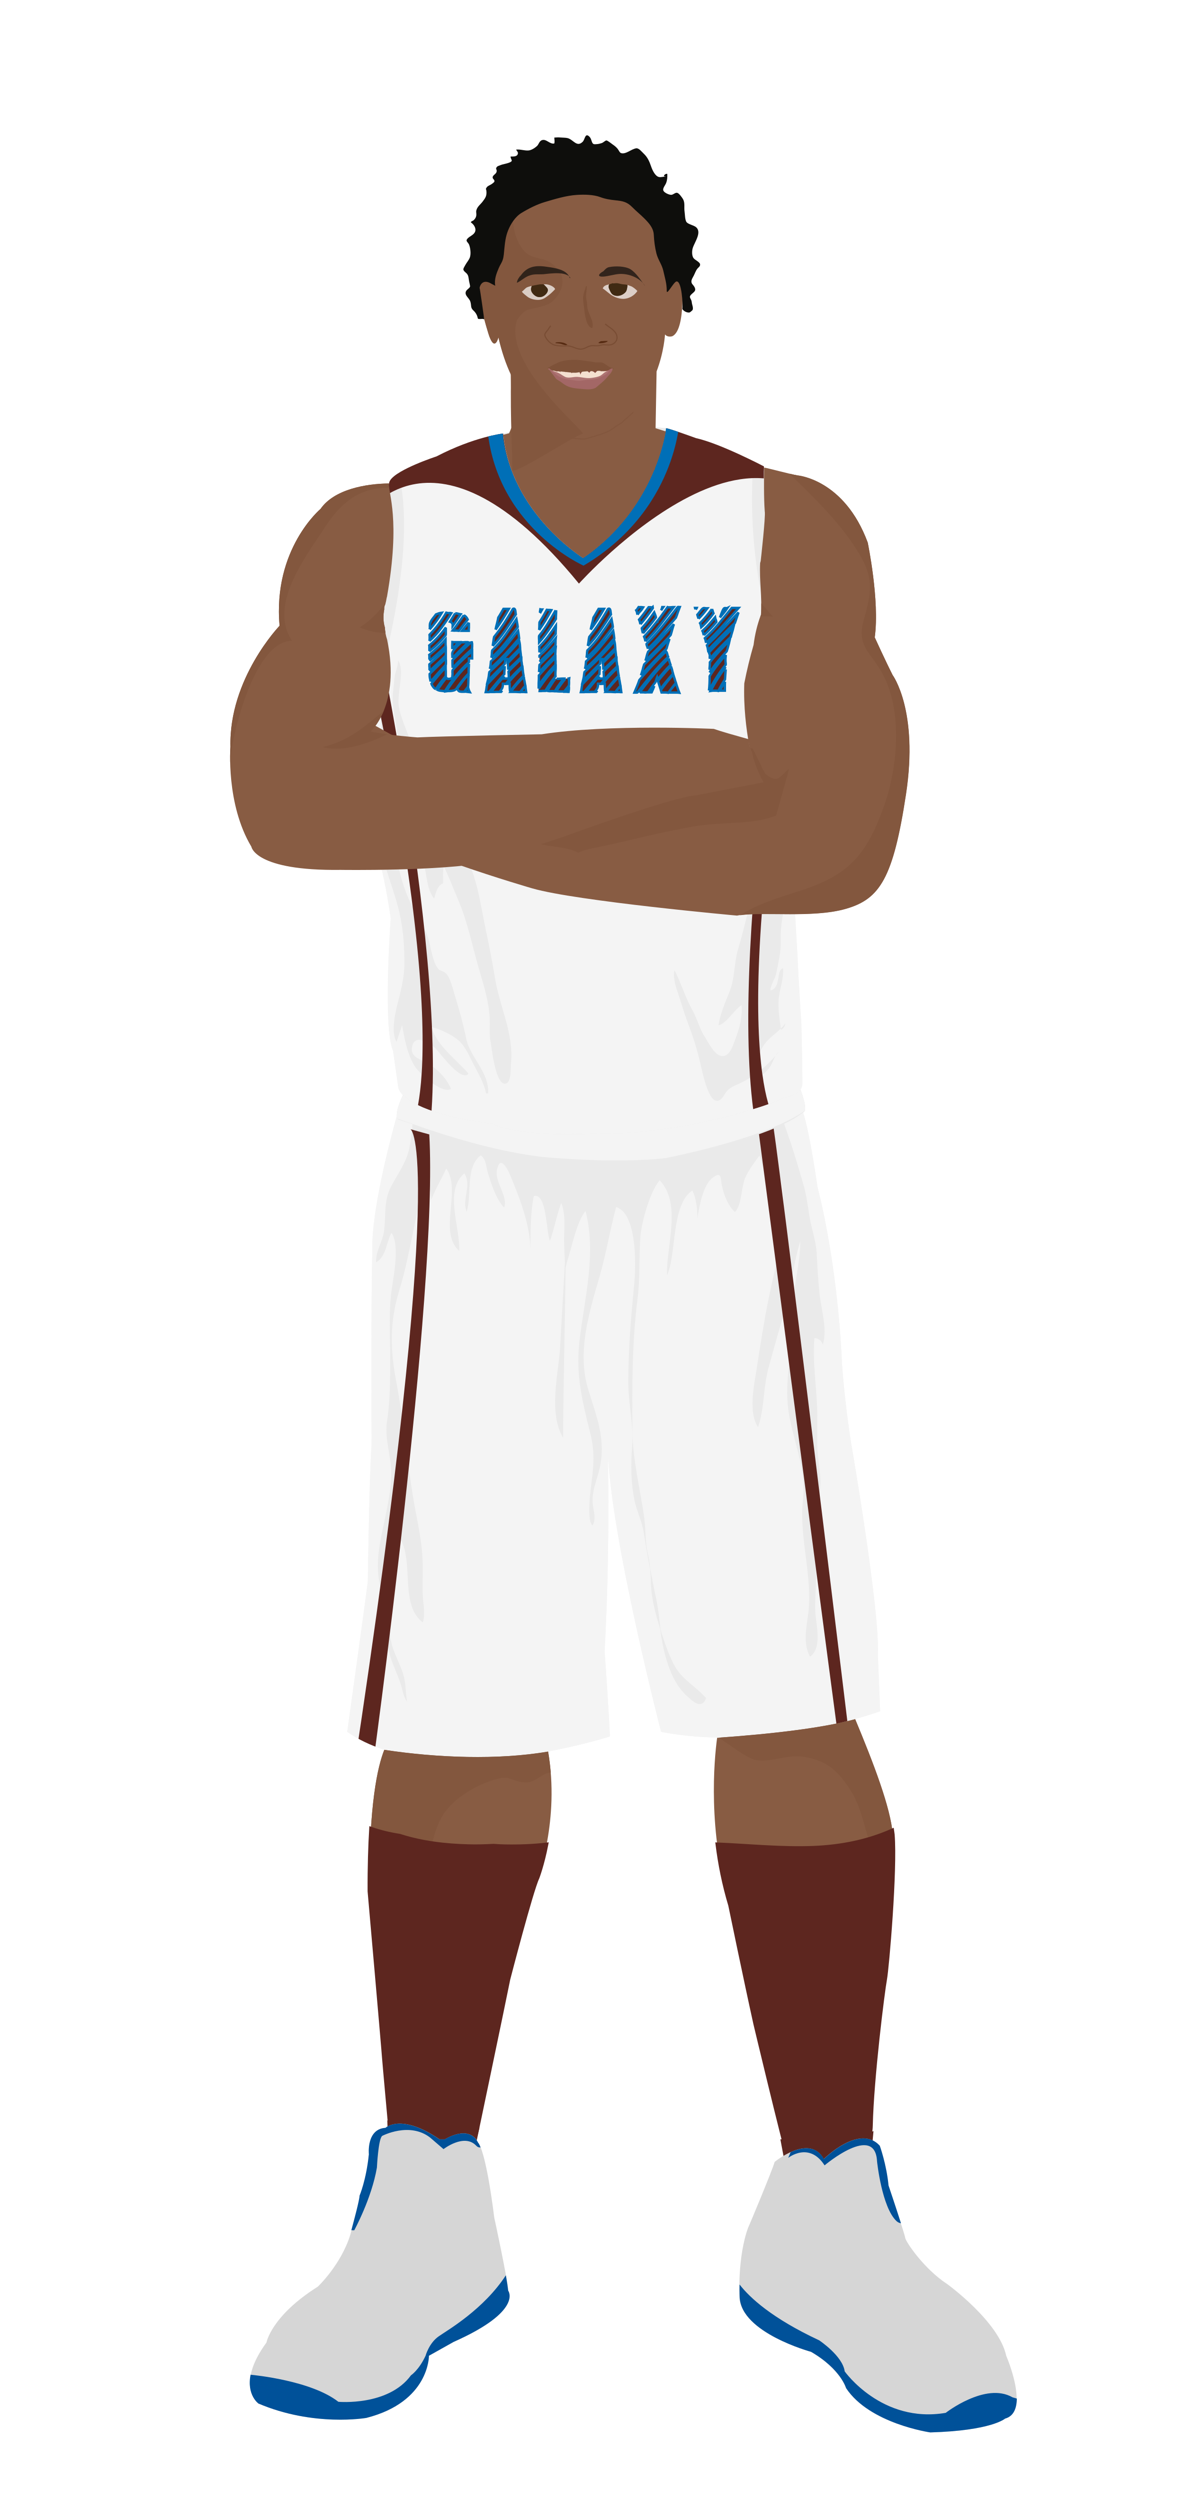 			<svg id="s61df6cf385ac8" xmlns="http://www.w3.org/2000/svg" xmlns:xlink="http://www.w3.org/1999/xlink" x="0px" y="0px" width="1029.1px" height="2172px" viewBox="0 0 1029.1 2172">
			
			<defs>
				<style type="text/css"><![CDATA[
									#s61df6cf385ac8 .uniform{fill:#f4f4f4;}
					#s61df6cf385ac8 .uniform.shadow{fill:#eaeaea;}
								
									#s61df6cf385ac8 .headband .base{fill:#5D261F;}
					#s61df6cf385ac8 .headband .shadow{fill:#531c15;}
					#s61df6cf385ac8 .skin{fill:#885c43;}
					#s61df6cf385ac8 .skin.shadow{fill:#83573e;}
					#s61df6cf385ac8 .arms .wrap {fill:#000000;stroke-width:4;stroke:#000000}
					#s61df6cf385ac8 .legs .wrap {fill:#005ba3;stroke-width:4;stroke:#005ba3}
					#s61df6cf385ac8 .legs .socks {fill:#5D261F;stroke-width:3;stroke:#5D261F}
					#s61df6cf385ac8 .shoes .base{fill:#d6d6d6;}
					#s61df6cf385ac8 .shoes .sole{fill:#005199;}
								#s61df6cf385ac8 .waist-base .uniform{fill:#e5e5e5;}
				]]></style>
			</defs>

			<g class="uniform uniform-base"><g class="jersey jersey-base"><path class="uniform" d="M324.6,723.6c5.6,24.6,11.8,49.4,15,74.4c0,0-6.9,94.4,2,114.8l4.6,31.9c0,0,0.9,21.2,82.3,31.8c0,0,19.5,12.4,96.4,8c0,0,38,2.7,106.2-14.2c0,0,38-9.7,50.4-16.8c0,0,15.9-1.8,15.9-12.4c0-10.6-0.2-23.7-0.9-51.5c0,0-2.7-42.5-3.3-58.4c0,0-3.8-66.1-4.6-78.5c0,0,8.8-61,9.7-84c0,0,0-29.2,2.7-52.2c0,0-31-101.7-31.9-129.2c0,0-6.4-60.2-5.1-82.1c0,0-37.8-19.9-59.1-24.6c0,0-21.9-8-25.9-8.6c0,0-8,69-72.3,112.8c0,0-63.3-39.2-69.4-108.2c0,0-24.8,2.7-57.9,19.9c0,0-34.1,11.1-40.3,20.8c-6.2,9.7,15,39.8-19.5,169c0,0.1,0,0.2,0,0.3c-1.4,11.4-2.8,22.8-4.4,34.2c-1.8,12.6-6.1,26.6-5.9,39.2c0.1,8.7,6.8,32.3,14.3,56.9"/><path class="uniform shadow" d="M323.6,716.8c7.7,25.1,16.4,51.1,20.1,63.2c5.9,19.1,7.8,36,7.8,56.5c0,13.7-3.5,25.5-6.7,38.5c-1.8,7.5-4.8,23.2-0.1,30c1.5-4.8,3.2-9.7,4.8-14.4c2,11.6,5.2,29.3,13.3,38.7c4.7,5.4,21.2,20.9,29.2,16.7c-3.4-8.5-9.9-15-17.2-20.5c-6.8-5.1-18.4-5.7-16.7-15.8c2.1-12.8,16.7-3.4,21.7,2.4c4,4.6,21.5,28.1,27.4,20.6c-9.6-11.3-28.8-25.5-31.9-40.5c6.6,1.6,17.7,6.8,23,11.4c6.1,5.3,9.3,13.2,12.9,20.2c3.9,7.7,9.9,17.5,11.2,26c0.4,0,1.4,0.1,1.9,0.1c1-18.7-15.7-31-19.1-47.7c-2.6-12.6-6.2-25.7-10-37.8c-1.6-5.3-3.7-14.9-7.6-18.8c-1.8-1.9-5.1-2.1-6.5-3.7c-4.8-5.3-6.5-18.1-8.3-24.8c-2.7-9.9-7.8-17.5-12.8-26.5c-10.3-18.7-17.7-45.6-15.7-67c2,1.6,4,3,6.4,3.4c0.1-2.9,0.5-5.9,1.2-8.7c3.6,7.3,8.8,14.4,12.9,21.6c6.9,12.2,4,30.2,12.6,40.8c1.2-4.7,2.7-11.5,7.7-13.3c0.2-4.9-0.4-10.4,0.6-14.9c4.5,9.2,8.2,19.2,12.3,28.7c8.4,19.5,12.2,39.5,18.1,59.8c4.3,14.9,9.3,30.2,9.6,45.8c0.1,6.3-0.5,12.5,0.8,18.7c0.9,4.7,4.2,38.4,13.3,35.8c4.6-1.3,4-13.6,4.3-17.2c2.6-26.3-9.5-48.4-13.7-73.5c-2.4-14.6-5.1-28.3-8.2-43c-4.7-22.2-7.3-45.6-18.4-65.5c-4-7.1-7-14.6-11.3-21c-5.4-8-10.6-16.2-14.1-25.7c-2.5-7-3.7-14.9-7.2-21.5c-3.2-6-8.6-10.3-11.2-16.9c-1.5-3.9-2.1-8-3.2-12c-2.8-10.5-8.7-21.2-10.2-31.8c-1.6-11.3,5.4-30.4-0.5-39.6c-0.1,5.7-3.1,11-3.4,16.8c-0.3,4-0.8,7.9-1.2,11.9c-1.6,18.5,8.7,40.8,3.2,58.1c-3.4-4-2.9-12.3-3.9-17c-3-15.1-6.7-28.3-14.3-42.2c4.7,11.9,4.8,27.3,4.9,40c0,9-2.3,17.2-2,26.3c0.3,8.8,2.9,17.1,3.9,25.7c-6.4-5.9-11.3,20.1-9,30.3"/><path class="uniform shadow" d="M660.1,650c0.5-11.7-0.1-23.1,2.5-34.4c1.1-4.9,2-9.6,2.1-14.6c0.2-7.3-0.3-15.1,0.1-22.2c8.2,10.1,11.9,22.7,19.1,33.2c1.6-4.2,0.5-10.4,0.7-15.1c7.3,7,11,25.7,11.9,35.4c1.5,16.6-4.4,33.9-8.1,49.9c-2.7,11.9-3.5,24.1-5.2,36.1c-2.2,15.5-7.6,30.4-6.5,46.5c7.1-1.3,7.5,10.2,6.6,14.9c-2.5,13.6-5.1,23.4-4.7,37.4c0.3,10.3-2.1,18.9-4,28.8c-0.8,4.1-5.6,11.5-4.9,14.6c9.6-2.8,4.5-17.3,10.9-19.4c0.7,10.5-3.3,18.2-3.9,28.2c-0.5,8.7,1.1,16.9,2.1,25.4c2.1-1,3.5-3.2,3.7-5.5c-5.7,7.8-14.4,11.6-19.5,20.1c-5.2,8.6-9.2,19.4-8.8,29.5c5.8-2.7,12.5-7.4,15.7-13.1c2.9-5,2.9-8.3,7.4-12.3c-9.7,11.7-19.8,20.7-33.3,27.3c-4.8,2.3-8.8,3.3-12.4,7.4c-2.2,2.5-4.3,9-9.2,8.1c-7.2-1.3-11.9-24.9-13.5-31.6c-2.9-12.9-6.6-24.2-11.2-36.4c-3.2-8.5-5.7-17.4-8.6-26c-2-5.8-4.4-13.7-2.8-19.3c5.8,11.3,9.2,23.4,15.5,34.6c4.3,7.7,6.1,16.1,10.9,23.4c3.2,5,8.4,16.2,15,16.5c7.1,0.3,9.7-10.3,11.7-15.5c3.6-9.2,5.9-18.7,5.1-28.7c-6.7,4.3-12.6,15.5-20,17.6c1.4-10,5.9-20,9.7-29.6c4.6-11.7,3.7-24.4,7.3-36.6c6.2-20.7,10.5-42.1,16.7-62.9c6.9-23.3,15.6-61.2,6.3-85.4c-5.1,4.4-4.9,13.3-6.2,19.6c-1.6,7.6-3.8,15.4-7,22.5c-4.8,10.7-11.6,15.3-23.7,17.1c-0.4-6.1,2.7-12,3.3-18.1c0.4-3.8-0.8-8.1-0.1-11.8c1.1-5.7,4.9-10.4,6-16c0.7-3.1,0.6-6.1,1.5-9c4.1,2.4,8.3,7.5,10,12.1c2.3-10.1,5.6-20.2,8.4-30.1c1.6-5.6,2.2-11.3,5.3-16.6"/><path class="uniform shadow" d="M424.4,379.2c11.1,80.6,82.8,112.2,82.8,112.2c80.8-47.9,81-116.6,81-116.6l-9-2.8c0,0-8,69-72.3,112.8c0,0-63.3-39.2-69.4-108.2l-11.5,2.2C425.4,378.9,424.9,379,424.4,379.2z"/><path class="uniform shadow" d="M506.8,484.8C571.2,441,579.2,372,579.2,372c-88.3-7.5-141.8,4.6-141.8,4.6C443.6,445.6,506.8,484.8,506.8,484.8z"/><path class="uniform shadow" d="M346.4,411c-3.3,2.1-5.9,4.2-7.2,6.3c-6.2,9.7,15,39.8-19.5,169c0,0.1,0,0.2,0,0.3c-1.4,11.4-2.8,22.8-4.4,34.2c-1.7,12.3-5.9,25.9-5.9,38.3C358.9,511.6,354,440.6,346.4,411z"/><path class="uniform shadow" d="M664.1,405.1c0,0-3.6-1.9-9.1-4.6c-2.9,33-6,131.5,45.4,222.1c0.2-2.1,0.4-4.2,0.6-6.3c0,0-31-101.7-31.9-129.2C669.2,487.2,662.8,427,664.1,405.1z"/></g><g class="waist waist-base"><path class="uniform shadow" d="M681.6,953.4c-12.4,7.1-50.4,16.8-50.4,16.8C563,987.1,525,984.4,525,984.4c-77,4.4-96.4-8-96.4-8c-52.5-6.8-71.5-18.1-78.3-25.2c-8.3,17.5-4.6,21.2-4.6,21.2c2,0.7,30.5,10,30.5,10c63.7,21.2,101.5,23.2,101.5,23.2c65.7,5.3,100.9,0.7,100.9,0.7c102.8-19.9,120.8-41.1,120.8-41.1c1.3-3.2-0.9-11.1-3.6-18.6C691.5,952.3,681.6,953.4,681.6,953.4z"/></g><g class="shorts shorts-base"><path class="uniform" d="M763,1437.6c2-38.5-23.2-183.8-23.2-183.8c-6-37.8-8-69.7-8-69.7c-4-89.6-21.2-152.6-21.2-152.6c-5.9-39.9-10-57.4-12.6-65.1c-5.6,4.8-31.3,22.8-119.5,39.9c0,0-35.2,4.6-100.9-0.7c0,0-37.8-2-101.5-23.2c0,0-28.5-9.3-30.5-10c0,0-0.6-0.7-0.8-2.7c-24.2,87.8-21.1,116.8-21.1,116.8c-1.3,31.2-0.7,168.5-0.7,168.5c-2,24.5-3.3,118.8-3.3,118.8c-2,16.6-17.9,130.7-17.9,130.7c76.3,53.1,228.3,4,228.3,4c-0.7-19.2-4.6-74.3-4.6-74.3c4.4-80.5,3.3-151.7,2.8-172.8c3,75.8,46.3,243.1,46.3,243.1c92.9,17.9,190.4-17.9,190.4-17.9L763,1437.6z"/><path class="uniform shadow" d="M715.2,1168.2c4.1-13.7-1.4-30.5-2.9-44.3c-1.2-11.6-1.8-22.4-2.4-34.2c-0.6-12.1-4.5-21.5-6.4-33.5c-1.5-9.1-2.6-18.2-5.1-26.8c-5-17.4-10.4-35.5-16.9-53.1c-16.5,8-47.3,19.1-103,29.9c0,0-35.2,4.6-100.9-0.7c0,0-37.8-2-101.5-23.2c0,0-9.2-3-17.6-5.7c-0.3,7.2-1.7,15.1-2.6,20.1c-2.2,12.5-10.4,23.3-16.1,34.3c-6.5,12.4-4.2,25-6,38.4c-1.2,9.2-7.4,17.7-6.9,27.2c8.8-5.1,8.8-17,13.3-25.6c7.6,10.5,1.7,38.1,0,51.1c-2.4,18-1.1,36.9-1.1,55.1c0,19.4,0.2,38.8-2.7,57.5c-2.3,15,3.6,30.2,3.6,45.1c0,16.5-3.8,31.3-7.1,47.3c-4.3,20.4-6.6,34.8-1.7,55.2c4.2,17.6,2.8,35.7,7.1,53.2c2.2,9.1,6.4,17.2,9.5,26c1.9,5.3,2.6,12.4,6,16.7c-1.5-9.3-0.8-17-4.1-26.1c-2.4-6.6-5.5-12.8-7.9-19.4c-3.4-9.5-2.7-18.5-2.7-28.8c0-10.9-1.9-18.6-3.3-28.9c-2.1-15.5,3-29.1,7.8-44.2c19.1,19.4,1.8,62.2,23.9,78.6c2.4-7.4,0.2-16.5-0.1-24.3c-0.3-8.9,0.2-17.8,0-26.6c-0.4-20.7-5.4-39.3-8.6-59.4c-5.3-32.8-8.1-66-14.4-98.9c-5.3-27.9-5.8-51.7,2.6-79.1c9.7-31.6,13-64,23.2-95.4c3.2,4.1,4.8,10.7,4.6,16.9c3.5-9.7,8.5-17.5,13.1-27.5c13.5,19.3-7.3,54.8,11.2,71.6c1.1-20.5-13.4-52.2,4.5-67.4c6.8,10.8-2.5,22.6,2,33.3c4.8-14.6-1.5-38.4,12.2-48.9c4.8,3.1,4.7,10.4,6.4,15.7c2.8,8.9,7,22.5,14,29.7c3.6-9.9-8.2-21.9-6.3-32.4c2.4-13.2,8.4-3.2,11.5,4.2c8.5,20.1,17.6,44,17.7,65.9c0-16.7-0.2-31.5,2.8-47.7c11.5-3.3,10.7,31.4,14.1,39c3.8-10.8,5.8-22.3,9.8-33c4,9.3,2.5,21.4,2.5,31.5c0,6.7,0.4,13.5,0.7,20.3c-1.3,23.1-4.3,75-4.3,75.5c-1.8,23-9.9,55.6,2.8,76.7c-0.3-22.2,1.7-107.6,2.1-147.6c0.6-2.8,1.3-5.7,2.2-8.5c3.7-11.9,7.6-31.5,15.1-41c9.8,37.4-1.1,76.6-5.3,113.5c-3.3,29.4,2.6,52.1,9.5,79.8c4.6,18.4,2.4,31.5,0.2,49.5c-0.7,5.8-2.9,27.2,1.8,30.5c3.6-7.2,0.3-13.3,0-20c-0.6-10.5,3.7-19.5,6-29.4c5.8-25-2.4-44.7-9.8-68.7c-10-32.7,0.8-67,10-98.9c5.7-19.8,9-40.2,14.2-59.7c18.2,5.5,17.3,50.3,15.8,66.1c-2.8,28.8-5.2,57-5.2,86c0,19.4,4.9,37.3,3.3,56.4c-1.2,14.8-1,31.3,2,45.9c2,9.8,6.7,18.8,8.2,28.7c1.6,10.7,3.5,21.2,5.5,31.6c0.2,2.5,0.5,6,0.5,7.5c0.1,15.5,3.4,29.3,8.1,43.7c0.9,7,2.5,16.3,4.3,22.8c3.8,14.2,9.1,27.1,19.3,36.3c4.3,3.8,12.5,12.3,16.4,1.6c-8.8-10.1-20.3-15.8-27-27.4c-5-8.8-8.1-18.5-11.4-28.1c-0.3-0.8-0.9-3.1-1.3-4.8c-1.1-9.2-1.9-18.5-4-27.5c-1.6-7.2-3.5-17.6-4.9-25.1c-0.4-4.3-1.1-8.6-2.1-13c-2.4-10.4-1.6-20-3-30.4c-3.5-25.4-10.1-50.1-10.3-76.2c-0.3-38.4-0.4-76.3,4.4-114.1c2.4-18.4,1.1-36.7,2.6-54.8c1-12.4,8.4-39.1,16.7-48.4c19.5,20.3,5.4,57.7,6.4,82.5c8.4-18.6,3.4-61.4,22-73.7c3.1,6.4,4.5,15.5,4.3,24.4c2.2-14,5.7-30,13.5-35.6c7.9-5.7,6.3-0.1,8,7.6c1.8,8.2,5,16.3,11.1,22.4c6.3-6.2,5.4-22.1,9.3-30.5c3-6.4,8.3-13.6,12.1-18.6c2.1,5.6,3.9,15.1,7.7,19.4c2.8-5.1,2.2-9.9,6.4-13.5c15.2,37.2,1.4,81.1-6.2,118.7c-4.1,20.3-7.3,40.9-10.4,61.1c-2.2,14.3-7.4,37.3,1.3,50.2c5.7-16.8,4.4-34.9,9.2-52c4.4-15.9,8.6-31,13.2-46.9c6-20.5,8.2-42.7,14.2-62.5c0.3,13.6-3.1,26.9-4.6,40.5c-1.3,12.5-0.7,25-1.9,37.5c-2,21.2-6.4,44.7-4.1,66c2.9,26.5,16.2,51.9,13.1,79.4c-3.6,32.2,6.9,61.6,5.1,93.5c-0.8,14.3-6.5,30.6,1,43.9c11.2-8.4,4.8-28.4,4.5-40c-0.3-11.6,0.9-23.3,0.9-35c0-10.9,0-21.7,0-32.6c0-14.4,3.1-27.8,3.6-42c0.4-11.4-2.7-22.4-2.7-33.9c0-8.4,0-16.8,0-25.2c0-22.3-4.5-46.3-2.5-68.1C711.6,1162.6,714.2,1164.9,715.2,1168.2z"/></g></g><g class="mask-shorts"><g><defs><path id="s61df6cf385ac8-shorts-clip-path-def" d="M763,1437.6c2-38.5-23.2-183.8-23.2-183.8c-6-37.8-8-69.7-8-69.7c-4-89.6-21.2-152.6-21.2-152.6c-5.9-39.9-10-57.4-12.6-65.1c-5.6,4.8-31.3,22.8-119.5,39.9c0,0-35.2,4.6-100.9-0.7c0,0-37.8-2-101.5-23.2c0,0-28.5-9.3-30.5-10c0,0-0.6-0.7-0.8-2.7c-24.2,87.8-21.1,116.8-21.1,116.8c-1.3,31.2-0.7,168.5-0.7,168.5c-2,24.5-3.3,118.8-3.3,118.8c-2,16.6-17.9,130.7-17.9,130.7c76.3,53.1,228.3,4,228.3,4c-0.7-19.2-4.6-74.3-4.6-74.3c4.4-80.5,3.3-151.7,2.8-172.8c3,75.8,46.3,243.1,46.3,243.1c92.9,17.9,190.4-17.9,190.4-17.9L763,1437.6z"/></defs><clipPath id="s61df6cf385ac8-shorts-clip-path"><use xlink:href="#s61df6cf385ac8-shorts-clip-path-def" overflow="visible"/></clipPath></g></g><g class="mask-jersey"><g><defs><path id="s61df6cf385ac8-jersey-clip-path-def" d="M324.6,723.6c5.6,24.6,11.8,49.4,15,74.4c0,0-6.9,94.4,2,114.8l4.6,31.9c0,0,0.9,21.2,82.3,31.8c0,0,19.5,12.4,96.4,8c0,0,38,2.7,106.2-14.2c0,0,38-9.7,50.4-16.8c0,0,15.9-1.8,15.9-12.4c0-10.6-0.2-23.7-0.9-51.5c0,0-2.7-42.5-3.3-58.4c0,0-3.8-66.1-4.6-78.5c0,0,8.8-61,9.7-84c0,0,0-29.2,2.7-52.2c0,0-31-101.7-31.9-129.2c0,0-6.4-60.2-5.1-82.1c0,0-37.8-19.9-59.1-24.6c0,0-21.9-8-25.9-8.6c0,0-8,69-72.3,112.8c0,0-63.3-39.2-69.4-108.2c0,0-24.8,2.7-57.9,19.9c0,0-34.1,11.1-40.3,20.8c-6.2,9.7,15,39.8-19.5,169c0,0.1,0,0.2,0,0.3c-1.4,11.4-2.8,22.8-4.4,34.2c-1.8,12.6-6.1,26.6-5.9,39.2c0.1,8.7,6.8,32.3,14.3,56.9"/></defs><clipPath id="s61df6cf385ac8-jersey-clip-path"><use xlink:href="#s61df6cf385ac8-jersey-clip-path-def" overflow="visible"/></clipPath></g><g><defs><path id="s61df6cf385ac8-waist-clip-path-def" d="M681.6,953.4c-12.4,7.1-50.4,16.8-50.4,16.8C563,987.1,525,984.4,525,984.4c-77,4.4-96.4-8-96.4-8 c-52.5-6.8-71.5-18.1-78.3-25.2c-8.3,17.5-4.6,21.2-4.6,21.2c2,0.7,30.5,10,30.5,10c63.7,21.2,101.5,23.2,101.5,23.2 c65.7,5.3,100.9,0.7,100.9,0.7c102.8-19.9,120.8-41.1,120.8-41.1c1.3-3.2-0.9-11.1-3.6-18.6 C691.5,952.3,681.6,953.4,681.6,953.4z"/></defs><clipPath id="s61df6cf385ac8-waist-clip-path"><use xlink:href="#s61df6cf385ac8-waist-clip-path-def"  overflow="visible"/></clipPath></g></g>

<defs><style type="text/css"><![CDATA[
#s61df6cf385ac8 .uniform{fill:#f4f4f4;}
#s61df6cf385ac8 .uniform.shadow{fill:#eaeaea;}
#s61df6cf385ac8 .uniform-pattern .pattern-1{fill:#5D261F;}
#s61df6cf385ac8 .uniform-pattern .pattern-2{fill:#006FB7;}
#s61df6cf385ac8 .uniform-pattern .pattern-3{fill:#f4f4f4;}
#s61df6cf385ac8 .uniform-pattern .identifiers .logo path{ fill:#5D261F; stroke-width:20; stroke:#006FB7;}
#s61df6cf385ac8 .uniform-pattern .identifiers .number path{ fill:#5D261F;}
]]></style></defs>
<g class="uniform uniform-base"><g class="jersey jersey-base"><path class="uniform" d="M324.6,723.6c5.6,24.6,11.8,49.4,15,74.4c0,0-6.9,94.4,2,114.8l4.6,31.9c0,0,0.9,21.2,82.3,31.8c0,0,19.5,12.4,96.4,8c0,0,38,2.7,106.2-14.2c0,0,38-9.7,50.4-16.8c0,0,15.9-1.8,15.9-12.4c0-10.6-0.2-23.7-0.9-51.5c0,0-2.7-42.5-3.3-58.4c0,0-3.8-66.1-4.6-78.5c0,0,8.8-61,9.7-84c0,0,0-29.2,2.7-52.2c0,0-31-101.7-31.9-129.2c0,0-6.4-60.2-5.1-82.1c0,0-37.8-19.9-59.1-24.6c0,0-21.9-8-25.9-8.6c0,0-8,69-72.3,112.8c0,0-63.3-39.2-69.4-108.2c0,0-24.8,2.7-57.9,19.9c0,0-34.1,11.1-40.3,20.8c-6.2,9.7,15,39.8-19.5,169c0,0.1,0,0.2,0,0.3c-1.4,11.4-2.8,22.8-4.4,34.2c-1.8,12.6-6.1,26.6-5.9,39.2c0.1,8.7,6.8,32.3,14.3,56.9"/><path class="uniform shadow" d="M323.6,716.8c7.7,25.1,16.4,51.1,20.1,63.2c5.9,19.1,7.8,36,7.8,56.5c0,13.7-3.5,25.5-6.7,38.5c-1.8,7.5-4.8,23.2-0.1,30c1.5-4.8,3.2-9.7,4.8-14.4c2,11.6,5.2,29.3,13.3,38.7c4.7,5.4,21.2,20.9,29.2,16.7c-3.4-8.5-9.9-15-17.2-20.5c-6.8-5.1-18.4-5.7-16.7-15.8c2.1-12.8,16.7-3.4,21.7,2.4c4,4.6,21.5,28.1,27.4,20.6c-9.6-11.3-28.8-25.5-31.9-40.5c6.6,1.6,17.7,6.8,23,11.4c6.1,5.3,9.3,13.2,12.9,20.2c3.9,7.7,9.9,17.5,11.2,26c0.4,0,1.4,0.1,1.9,0.1c1-18.7-15.7-31-19.1-47.7c-2.6-12.6-6.2-25.7-10-37.8c-1.6-5.3-3.7-14.9-7.6-18.8c-1.8-1.9-5.1-2.1-6.5-3.7c-4.8-5.3-6.5-18.1-8.3-24.8c-2.7-9.9-7.8-17.5-12.8-26.5c-10.3-18.7-17.7-45.6-15.7-67c2,1.6,4,3,6.4,3.4c0.1-2.9,0.5-5.9,1.2-8.7c3.6,7.3,8.8,14.4,12.9,21.6c6.9,12.2,4,30.2,12.6,40.8c1.2-4.7,2.7-11.5,7.7-13.3c0.2-4.9-0.4-10.4,0.6-14.9c4.5,9.2,8.2,19.2,12.3,28.7c8.4,19.5,12.2,39.5,18.1,59.8c4.3,14.9,9.3,30.2,9.6,45.8c0.1,6.3-0.5,12.5,0.8,18.7c0.9,4.7,4.2,38.4,13.3,35.8c4.6-1.3,4-13.6,4.3-17.2c2.6-26.3-9.5-48.4-13.7-73.5c-2.4-14.6-5.1-28.3-8.2-43c-4.7-22.2-7.3-45.6-18.4-65.5c-4-7.1-7-14.6-11.3-21c-5.4-8-10.6-16.2-14.1-25.7c-2.5-7-3.7-14.9-7.2-21.5c-3.2-6-8.6-10.3-11.2-16.9c-1.5-3.9-2.1-8-3.2-12c-2.8-10.5-8.7-21.2-10.2-31.8c-1.6-11.3,5.4-30.4-0.5-39.6c-0.1,5.7-3.1,11-3.4,16.8c-0.3,4-0.8,7.9-1.2,11.9c-1.6,18.5,8.7,40.8,3.2,58.1c-3.4-4-2.9-12.3-3.9-17c-3-15.1-6.7-28.3-14.3-42.2c4.7,11.9,4.8,27.3,4.9,40c0,9-2.3,17.2-2,26.3c0.3,8.8,2.9,17.1,3.9,25.7c-6.4-5.9-11.3,20.1-9,30.3"/><path class="uniform shadow" d="M660.1,650c0.5-11.7-0.1-23.1,2.5-34.4c1.1-4.9,2-9.6,2.1-14.6c0.2-7.3-0.3-15.1,0.1-22.2c8.2,10.1,11.9,22.7,19.1,33.2c1.6-4.2,0.5-10.4,0.7-15.1c7.3,7,11,25.7,11.9,35.4c1.5,16.6-4.4,33.9-8.1,49.9c-2.7,11.9-3.5,24.1-5.2,36.1c-2.2,15.5-7.6,30.4-6.5,46.5c7.1-1.3,7.5,10.2,6.6,14.9c-2.5,13.6-5.1,23.4-4.7,37.4c0.3,10.3-2.1,18.9-4,28.8c-0.8,4.1-5.6,11.5-4.9,14.6c9.6-2.8,4.5-17.3,10.9-19.4c0.7,10.5-3.3,18.2-3.9,28.2c-0.5,8.7,1.1,16.9,2.1,25.4c2.1-1,3.5-3.2,3.7-5.5c-5.7,7.8-14.4,11.6-19.5,20.1c-5.2,8.6-9.2,19.4-8.8,29.5c5.8-2.7,12.5-7.4,15.7-13.1c2.9-5,2.9-8.3,7.4-12.3c-9.7,11.7-19.8,20.7-33.3,27.3c-4.8,2.3-8.8,3.3-12.4,7.4c-2.2,2.5-4.3,9-9.2,8.1c-7.2-1.3-11.9-24.9-13.5-31.6c-2.9-12.9-6.6-24.2-11.2-36.4c-3.2-8.5-5.7-17.4-8.6-26c-2-5.8-4.4-13.7-2.8-19.3c5.8,11.3,9.2,23.4,15.5,34.6c4.3,7.7,6.1,16.1,10.9,23.4c3.2,5,8.4,16.2,15,16.5c7.1,0.3,9.7-10.3,11.7-15.5c3.6-9.2,5.9-18.7,5.1-28.7c-6.7,4.3-12.6,15.5-20,17.6c1.4-10,5.9-20,9.7-29.6c4.6-11.7,3.7-24.4,7.3-36.6c6.2-20.7,10.5-42.1,16.7-62.9c6.9-23.3,15.6-61.2,6.3-85.4c-5.1,4.4-4.9,13.3-6.2,19.6c-1.6,7.6-3.8,15.4-7,22.5c-4.8,10.7-11.6,15.3-23.7,17.1c-0.4-6.1,2.7-12,3.3-18.1c0.4-3.8-0.8-8.1-0.1-11.8c1.1-5.7,4.9-10.4,6-16c0.7-3.1,0.6-6.1,1.5-9c4.1,2.4,8.3,7.5,10,12.1c2.3-10.1,5.6-20.2,8.4-30.1c1.6-5.6,2.2-11.3,5.3-16.6"/><path class="uniform shadow" d="M424.4,379.2c11.1,80.6,82.8,112.2,82.8,112.2c80.8-47.9,81-116.6,81-116.6l-9-2.8c0,0-8,69-72.3,112.8c0,0-63.3-39.2-69.4-108.2l-11.5,2.2C425.4,378.9,424.9,379,424.4,379.2z"/><path class="uniform shadow" d="M506.8,484.8C571.2,441,579.2,372,579.2,372c-88.3-7.5-141.8,4.6-141.8,4.6C443.6,445.6,506.8,484.8,506.8,484.8z"/><path class="uniform shadow" d="M346.4,411c-3.3,2.1-5.9,4.2-7.2,6.3c-6.2,9.7,15,39.8-19.5,169c0,0.1,0,0.2,0,0.3c-1.4,11.4-2.8,22.8-4.4,34.2c-1.7,12.3-5.9,25.9-5.9,38.3C358.9,511.6,354,440.6,346.4,411z"/><path class="uniform shadow" d="M664.1,405.1c0,0-3.6-1.9-9.1-4.6c-2.9,33-6,131.5,45.4,222.1c0.2-2.1,0.4-4.2,0.6-6.3c0,0-31-101.7-31.9-129.2C669.2,487.2,662.8,427,664.1,405.1z"/></g><g class="waist waist-base"><path class="uniform shadow" d="M681.6,953.4c-12.4,7.1-50.4,16.8-50.4,16.8C563,987.1,525,984.4,525,984.4c-77,4.4-96.4-8-96.4-8c-52.5-6.8-71.5-18.1-78.3-25.2c-8.3,17.5-4.6,21.2-4.6,21.2c2,0.7,30.5,10,30.5,10c63.7,21.2,101.5,23.2,101.5,23.2c65.7,5.3,100.9,0.7,100.9,0.7c102.8-19.9,120.8-41.1,120.8-41.1c1.3-3.2-0.9-11.1-3.6-18.6C691.5,952.3,681.6,953.4,681.6,953.4z"/></g><g class="shorts shorts-base"><path class="uniform" d="M763,1437.6c2-38.5-23.2-183.8-23.2-183.8c-6-37.8-8-69.7-8-69.7c-4-89.6-21.2-152.6-21.2-152.6c-5.9-39.9-10-57.4-12.6-65.1c-5.6,4.8-31.3,22.8-119.5,39.9c0,0-35.2,4.6-100.9-0.7c0,0-37.8-2-101.5-23.2c0,0-28.5-9.3-30.5-10c0,0-0.6-0.7-0.8-2.7c-24.2,87.8-21.1,116.8-21.1,116.8c-1.3,31.2-0.7,168.5-0.7,168.5c-2,24.5-3.3,118.8-3.3,118.8c-2,16.6-17.9,130.7-17.9,130.7c76.3,53.1,228.3,4,228.3,4c-0.7-19.2-4.6-74.3-4.6-74.3c4.4-80.5,3.3-151.7,2.8-172.8c3,75.8,46.3,243.1,46.3,243.1c92.9,17.9,190.4-17.9,190.4-17.9L763,1437.6z"/><path class="uniform shadow" d="M715.2,1168.2c4.1-13.7-1.4-30.5-2.9-44.3c-1.2-11.6-1.8-22.4-2.4-34.2c-0.6-12.1-4.5-21.5-6.4-33.5c-1.5-9.1-2.6-18.2-5.1-26.8c-5-17.4-10.4-35.5-16.9-53.1c-16.5,8-47.3,19.1-103,29.9c0,0-35.2,4.6-100.9-0.7c0,0-37.8-2-101.5-23.2c0,0-9.2-3-17.6-5.7c-0.3,7.2-1.7,15.1-2.6,20.1c-2.2,12.5-10.4,23.3-16.1,34.3c-6.5,12.4-4.2,25-6,38.4c-1.2,9.2-7.4,17.7-6.9,27.2c8.8-5.1,8.8-17,13.3-25.6c7.6,10.5,1.7,38.1,0,51.1c-2.4,18-1.1,36.9-1.1,55.1c0,19.4,0.2,38.8-2.7,57.5c-2.3,15,3.6,30.2,3.6,45.1c0,16.5-3.8,31.3-7.1,47.3c-4.3,20.4-6.6,34.8-1.7,55.2c4.2,17.6,2.8,35.7,7.1,53.2c2.2,9.1,6.4,17.2,9.5,26c1.9,5.3,2.6,12.4,6,16.7c-1.5-9.3-0.8-17-4.1-26.1c-2.4-6.6-5.5-12.8-7.9-19.4c-3.4-9.5-2.7-18.5-2.7-28.8c0-10.9-1.9-18.6-3.3-28.9c-2.1-15.5,3-29.1,7.8-44.2c19.1,19.4,1.8,62.2,23.9,78.6c2.4-7.4,0.2-16.5-0.1-24.3c-0.3-8.9,0.2-17.8,0-26.6c-0.4-20.7-5.4-39.3-8.6-59.4c-5.3-32.8-8.1-66-14.4-98.9c-5.3-27.9-5.8-51.7,2.6-79.1c9.7-31.6,13-64,23.2-95.4c3.2,4.1,4.8,10.7,4.6,16.9c3.5-9.7,8.5-17.5,13.1-27.5c13.5,19.3-7.3,54.8,11.2,71.6c1.1-20.5-13.4-52.2,4.5-67.4c6.8,10.8-2.5,22.6,2,33.3c4.8-14.6-1.5-38.4,12.2-48.9c4.8,3.1,4.7,10.4,6.4,15.7c2.8,8.9,7,22.5,14,29.7c3.6-9.9-8.2-21.9-6.3-32.4c2.4-13.2,8.4-3.2,11.5,4.2c8.5,20.1,17.6,44,17.7,65.9c0-16.7-0.2-31.5,2.8-47.7c11.5-3.3,10.7,31.4,14.1,39c3.8-10.8,5.8-22.3,9.8-33c4,9.3,2.5,21.4,2.5,31.5c0,6.7,0.4,13.5,0.7,20.3c-1.3,23.1-4.3,75-4.3,75.5c-1.8,23-9.9,55.6,2.8,76.7c-0.3-22.2,1.7-107.6,2.1-147.6c0.6-2.8,1.3-5.7,2.2-8.5c3.7-11.9,7.6-31.5,15.1-41c9.8,37.4-1.1,76.6-5.3,113.5c-3.3,29.4,2.6,52.1,9.5,79.8c4.6,18.4,2.4,31.5,0.2,49.5c-0.7,5.8-2.9,27.2,1.8,30.5c3.6-7.2,0.3-13.3,0-20c-0.6-10.5,3.7-19.5,6-29.4c5.8-25-2.4-44.7-9.8-68.7c-10-32.7,0.8-67,10-98.9c5.7-19.8,9-40.2,14.2-59.7c18.2,5.5,17.3,50.3,15.8,66.1c-2.8,28.8-5.2,57-5.2,86c0,19.4,4.9,37.3,3.3,56.4c-1.2,14.8-1,31.3,2,45.9c2,9.8,6.7,18.8,8.2,28.7c1.6,10.7,3.5,21.2,5.5,31.6c0.2,2.5,0.5,6,0.5,7.5c0.1,15.5,3.4,29.3,8.1,43.7c0.9,7,2.5,16.3,4.3,22.8c3.8,14.2,9.1,27.1,19.3,36.3c4.3,3.8,12.5,12.3,16.4,1.6c-8.8-10.1-20.3-15.8-27-27.4c-5-8.8-8.1-18.5-11.4-28.1c-0.3-0.8-0.9-3.1-1.3-4.8c-1.1-9.2-1.9-18.5-4-27.5c-1.6-7.2-3.5-17.6-4.9-25.1c-0.4-4.3-1.1-8.6-2.1-13c-2.4-10.4-1.6-20-3-30.4c-3.5-25.4-10.1-50.1-10.3-76.2c-0.3-38.4-0.4-76.3,4.4-114.1c2.4-18.4,1.1-36.7,2.6-54.8c1-12.4,8.4-39.1,16.7-48.4c19.5,20.3,5.4,57.7,6.4,82.5c8.4-18.6,3.4-61.4,22-73.7c3.1,6.4,4.5,15.5,4.3,24.4c2.2-14,5.7-30,13.5-35.6c7.9-5.7,6.3-0.1,8,7.6c1.8,8.2,5,16.3,11.1,22.4c6.3-6.2,5.4-22.1,9.3-30.5c3-6.4,8.3-13.6,12.1-18.6c2.1,5.6,3.9,15.1,7.7,19.4c2.8-5.1,2.2-9.9,6.4-13.5c15.2,37.2,1.4,81.1-6.2,118.7c-4.1,20.3-7.3,40.9-10.4,61.1c-2.2,14.3-7.4,37.3,1.3,50.2c5.7-16.8,4.4-34.9,9.2-52c4.4-15.9,8.6-31,13.2-46.9c6-20.5,8.2-42.7,14.2-62.5c0.3,13.6-3.1,26.9-4.6,40.5c-1.3,12.5-0.7,25-1.9,37.5c-2,21.2-6.4,44.7-4.1,66c2.9,26.5,16.2,51.9,13.1,79.4c-3.6,32.2,6.9,61.6,5.1,93.5c-0.8,14.3-6.5,30.6,1,43.9c11.2-8.4,4.8-28.4,4.5-40c-0.3-11.6,0.9-23.3,0.9-35c0-10.9,0-21.7,0-32.6c0-14.4,3.1-27.8,3.6-42c0.4-11.4-2.7-22.4-2.7-33.9c0-8.4,0-16.8,0-25.2c0-22.3-4.5-46.3-2.5-68.1C711.6,1162.6,714.2,1164.9,715.2,1168.2z"/></g></g><g class="mask-shorts"><g><defs><path id="s61df6cf385ac8-shorts-clip-path-def" d="M763,1437.6c2-38.5-23.2-183.8-23.2-183.8c-6-37.8-8-69.7-8-69.7c-4-89.6-21.2-152.6-21.2-152.6c-5.9-39.9-10-57.4-12.6-65.1c-5.6,4.8-31.3,22.8-119.5,39.9c0,0-35.2,4.6-100.9-0.7c0,0-37.8-2-101.5-23.2c0,0-28.5-9.3-30.5-10c0,0-0.6-0.7-0.8-2.7c-24.2,87.8-21.1,116.8-21.1,116.8c-1.3,31.2-0.7,168.5-0.7,168.5c-2,24.5-3.3,118.8-3.3,118.8c-2,16.6-17.9,130.7-17.9,130.7c76.3,53.1,228.3,4,228.3,4c-0.7-19.2-4.6-74.3-4.6-74.3c4.4-80.5,3.3-151.7,2.8-172.8c3,75.8,46.3,243.1,46.3,243.1c92.9,17.9,190.4-17.9,190.4-17.9L763,1437.6z"/></defs><clipPath id="s61df6cf385ac8-shorts-clip-path"><use xlink:href="#s61df6cf385ac8-shorts-clip-path-def" overflow="visible"/></clipPath></g></g><g class="mask-jersey"><g><defs><path id="s61df6cf385ac8-jersey-clip-path-def" d="M324.6,723.6c5.6,24.6,11.8,49.4,15,74.4c0,0-6.9,94.4,2,114.8l4.6,31.9c0,0,0.9,21.2,82.3,31.8c0,0,19.5,12.4,96.4,8c0,0,38,2.7,106.2-14.2c0,0,38-9.7,50.4-16.8c0,0,15.9-1.8,15.9-12.4c0-10.6-0.2-23.7-0.9-51.5c0,0-2.7-42.5-3.3-58.4c0,0-3.8-66.1-4.6-78.5c0,0,8.8-61,9.7-84c0,0,0-29.2,2.7-52.2c0,0-31-101.7-31.9-129.2c0,0-6.4-60.2-5.1-82.1c0,0-37.8-19.9-59.1-24.6c0,0-21.9-8-25.9-8.6c0,0-8,69-72.3,112.8c0,0-63.3-39.2-69.4-108.2c0,0-24.8,2.7-57.9,19.9c0,0-34.1,11.1-40.3,20.8c-6.2,9.7,15,39.8-19.5,169c0,0.1,0,0.2,0,0.3c-1.4,11.4-2.8,22.8-4.4,34.2c-1.8,12.6-6.1,26.6-5.9,39.2c0.1,8.7,6.8,32.3,14.3,56.9"/></defs><clipPath id="s61df6cf385ac8-jersey-clip-path"><use xlink:href="#s61df6cf385ac8-jersey-clip-path-def" overflow="visible"/></clipPath></g><g><defs><path id="s61df6cf385ac8-waist-clip-path-def" d="M681.6,953.4c-12.4,7.1-50.4,16.8-50.4,16.8C563,987.1,525,984.4,525,984.4c-77,4.4-96.4-8-96.4-8 c-52.5-6.8-71.5-18.1-78.3-25.2c-8.3,17.5-4.6,21.2-4.6,21.2c2,0.7,30.5,10,30.5,10c63.7,21.2,101.5,23.2,101.5,23.2 c65.7,5.3,100.9,0.7,100.9,0.7c102.8-19.9,120.8-41.1,120.8-41.1c1.3-3.2-0.9-11.1-3.6-18.6 C691.5,952.3,681.6,953.4,681.6,953.4z"/></defs><clipPath id="s61df6cf385ac8-waist-clip-path"><use xlink:href="#s61df6cf385ac8-waist-clip-path-def"  overflow="visible"/></clipPath></g></g><g class="uniform-pattern">
	
	<g class="shorts" clip-path="url(#s61df6cf385ac8-shorts-clip-path)">
		<path class="pattern-1" stroke-miterlimit="10" d="M323,1542c0,0,58.2-421.9,50.1-556.5
			c-8-134.6,0,0,0,0l-16.3-4.5c0,0,33.1,15-49.9,561H323z"/>
		<path class="pattern-1" stroke-miterlimit="10" d="M659.7,985.4c0,0,72.3,552.6,75.3,571.6h9
			c0,0-70.2-579.6-73.7-590.6c-3.5-10.9,0,0,0,0L659.7,985.4"/>
	</g>
	<g class="jersey" clip-path="url(#s61df6cf385ac8-jersey-clip-path)">
		<path class="pattern-1" stroke-miterlimit="10" d="M315,450c0,0,61.4-98,188.2,57
			c0,0,175.8-196.2,237.8-14.6L703.7,339L257,334L315,450z"/>
		<path class="pattern-1" stroke-miterlimit="10" d="M690,507c0,0-59,327-33,472l17-5.3
			c0,0-49.7-59.7,31.7-477.7L690,507z"/>
		<path class="pattern-1" stroke-miterlimit="10" d="M322.2,521.5c0,0,69.5,320,50.9,464l-16.3-4.5
			c0,0,44.6-60.9-49.9-469.7L322.2,521.5z"/>
	</g>
	<g class="waist" clip-path="url(#s61df6cf385ac8-waist-clip-path)">
		<path class="pattern-3" d="M686.8,946.9c-13,7.9-52.8,18.8-52.8,18.8c-71.3,18.8-111.2,15.8-111.2,15.8
			c-80.6,5-101-8.9-101-8.9c-23.1-3.2-39.9-8.2-52.2-13.5c-17-7.3-25.4-15.3-29.6-19.9c-8.7,19.5-5,29-5,29c2.1,0.7,32,11.1,32,11.1
			c66.7,23.8,106.3,26,106.3,26c68.8,5.9,105.6,0.7,105.6,0.7c107.7-22.3,126.4-46,126.4-46c1.3-3.5-1-12.4-3.7-20.8
			C697.2,945.7,686.8,946.9,686.8,946.9z"/>
	</g>
	<g class="collar" clip-path="url(#s61df6cf385ac8-jersey-clip-path)">
		<path class="pattern-2" d="M424.4,379.2c11.1,80.6,82.8,112.2,82.8,112.2c80.8-47.9,83.5-126.7,83.5-126.7l-11.3,4.7
			c0,0-8.1,71.6-72.5,115.4c0,0-67.2-44.4-70.2-112.8l-18.9-24.6C417.3,347.5,424.9,379,424.4,379.2z"/>
	</g>

	<g class="identifiers">
		<g class="logo">
			<svg x="370px" y="500px" xmlns="http://www.w3.org/2000/svg" xmlns:xlink="http://www.w3.org/1999/xlink" width="290px" height="120" viewBox="0 0 237 85.5"><g transform="matrix(1 0 0 1 0 70)"><g transform="scale(0.085) translate(0, 0) matrix(1 0 0 1 0 70)"><path
                    transform="translate(0,0)
                    rotate(180) scale(-1, 1)"
                    d="M354,37C355,30 357,23 359,16C361,9 364,1 368,-6C361,-5 354,-5 347,-4C340,-3 333,-3 326,-2C331,5 335,11 340,18C345,24 349,30 354,37M360,575C360,572 360,568 361,565C361,562 361,558 361,555l0,-7C361,543 361,537 361,531C360,524 360,518 360,513l0,-7l-56,0C313,518 323,530 332,541C341,552 351,564 360,575M223,354C222,359 222,363 222,368C222,373 222,377 222,382l1,30C230,411 236,411 242,411C248,411 254,411 260,411l15,0C266,401 258,391 249,382C240,373 232,363 223,354M247,652C255,652 263,651 270,649C277,647 285,645 292,644C281,628 270,612 259,595C248,578 236,562 225,546C225,548 225,550 226,552C226,553 226,555 226,557C225,559 224,562 223,565C222,568 218,573 213,579l-10,3C210,593 218,605 225,617C232,629 240,641 247,652M33,518C34,524 35,530 35,537C34,543 34,549 35,555C35,563 37,571 41,579C44,586 49,594 54,601C59,608 65,616 71,623C76,630 81,636 86,643C93,646 101,649 110,652C118,654 126,656 135,657C106,608 72,562 33,518M319,636C326,632 333,627 338,621C343,615 348,608 351,601C338,585 326,569 314,554C302,538 290,522 277,506C268,507 260,508 252,508C243,507 235,507 226,508C243,529 259,550 274,572C289,593 304,615 319,636M359,143C358,126 357,109 357,92C357,76 356,59 355,42C350,35 344,27 339,20C333,13 327,5 322,-3l-6,0C311,-3 305,-3 300,-3C295,-3 290,-2 285,-1C280,0 276,3 273,7C269,11 266,17 264,24C279,45 295,65 310,86C325,106 341,125 359,143M223,279C223,284 223,290 223,296C222,302 222,308 222,314C222,322 225,330 231,339C236,347 243,355 251,364C259,373 267,381 276,389C285,397 292,404 298,411C301,410 303,410 306,410C309,410 311,410 314,410C319,410 323,410 327,411C331,411 335,411 340,411C343,411 345,411 348,411C351,411 353,411 356,410C333,389 311,367 289,345C267,322 245,300 223,279M85,20C78,21 71,27 64,36C57,45 51,54 48,64C67,87 87,110 106,133C125,156 146,178 167,201C167,190 167,178 168,167C168,155 168,143 168,132l0,-3C153,111 139,93 125,76C111,58 98,39 85,20M30,335C31,338 31,342 31,345C31,349 31,353 31,356C31,361 31,366 31,370C31,375 31,379 30,384C57,406 82,430 105,455C128,480 149,506 169,534C168,531 168,527 168,524C168,521 168,517 168,514l0,-24C168,487 168,483 168,480C168,477 168,473 167,470C147,445 126,421 103,399C80,376 55,355 30,335M31,266l0,20C31,289 31,292 31,295C31,298 31,302 30,305C54,324 78,345 101,366C124,387 146,410 166,433C166,424 166,414 166,405C166,396 166,387 167,378C146,356 124,335 101,315C78,294 54,274 31,255M31,421C32,426 32,431 33,436C33,441 33,446 33,451C33,454 33,458 33,462C32,466 32,470 32,473C59,501 85,530 108,561C131,591 152,623 172,657C175,656 179,656 183,655C186,654 190,654 194,654C199,654 202,654 204,655l10,-2C188,611 160,570 131,531C102,491 68,454 31,421M32,178C32,185 32,192 32,199C31,205 31,211 31,218l0,8C54,247 78,267 101,288C124,309 146,330 168,351l0,-51C146,277 124,255 101,234C78,213 55,191 32,169M41,82C40,91 38,99 36,108C34,116 33,125 33,134l0,11C56,168 78,190 101,212C123,233 145,255 168,277C168,271 168,265 169,259C169,252 169,246 169,240C169,237 169,234 169,231C169,228 169,225 168,222C146,199 125,176 104,153C83,129 62,105 41,82M226,196C225,207 224,217 224,227C224,238 224,249 224,260C249,285 275,311 301,336C326,361 352,385 378,409C379,409 381,409 382,410C383,410 385,410 386,410C387,406 387,402 388,398C388,394 388,390 388,386C388,381 388,375 388,370C387,365 387,359 387,354C359,329 332,303 305,277C278,251 251,224 226,196M361,231C361,220 361,208 360,197C359,185 359,173 359,162l0,-12C340,130 321,109 304,87C287,65 270,42 254,19C248,14 242,10 235,8C228,6 222,5 215,4C208,3 200,3 193,3C186,3 179,2 172,1C199,43 228,83 259,122C290,161 324,197 361,231M361,244C321,208 285,170 252,130C219,89 188,46 160,1C149,3 139,4 128,5C117,6 107,8 98,13C110,30 122,47 134,64C146,81 159,97 172,114C177,107 183,104 191,104C192,104 193,104 194,105C195,105 196,105 197,105l3,0C206,105 211,107 216,111C221,115 223,120 223,127l0,3C224,138 225,146 224,154C223,161 224,169 225,177C250,206 277,233 304,259C331,285 359,311 388,336l0,-13l0,-48C386,275 384,275 382,276C380,276 378,276 376,276l-15,-1z" /><path
                    transform="translate(484,0)
                    rotate(180) scale(-1, 1)"
                    d="M153,-4l-5,0l6,10M349,44C350,36 351,28 352,20C353,11 355,3 356,-6C350,-6 344,-6 338,-5C331,-5 325,-5 318,-5l-10,0C315,4 322,12 328,21C334,29 341,37 349,44M100,516C103,533 107,550 112,567C116,583 120,600 123,617C130,628 138,640 145,653C152,665 159,677 166,689l45,0C176,628 139,570 100,516M336,122C337,109 339,97 342,84C344,71 346,59 349,46C340,38 333,30 326,21C319,12 312,3 305,-6C292,-5 279,-5 266,-4C253,-4 239,-4 226,-4C243,18 261,40 279,61C297,82 316,103 336,122M206,181C205,190 205,200 205,209C204,218 203,228 202,237C219,254 237,272 254,290C271,308 289,326 306,343C307,333 309,323 310,314C311,304 312,294 313,285C296,268 278,250 260,233C241,216 223,198 206,181M221,-1C219,15 218,31 218,48l0,16l-19,-1C238,112 280,157 325,197C327,174 330,151 334,130C313,110 293,89 275,67C256,45 238,22 221,-1M76,380C78,393 80,405 82,418C83,431 85,443 88,455C118,492 146,530 172,569C197,608 222,648 245,689C246,690 249,691 253,691C256,691 259,689 261,686C262,683 264,679 265,674C266,669 266,663 267,658C268,652 268,647 269,643C240,597 210,552 179,507C148,462 114,420 76,380M176,211C176,201 176,191 175,182C174,173 173,163 173,153l0,-8C151,120 129,95 108,70C87,45 66,19 45,-6l-6,0l-21,0C21,5 23,16 24,27C25,37 27,48 30,59C54,84 78,110 103,136C127,161 151,186 176,211M65,281C67,291 68,301 69,312C69,322 70,332 72,342C112,381 148,422 180,467C212,512 243,557 274,603C276,592 278,582 280,571C282,560 284,549 285,538C251,493 217,448 182,404C147,360 108,319 65,281M171,126C170,123 169,120 169,115l0,-8C176,107 183,107 190,107C197,107 204,108 211,109C210,118 210,128 210,137C209,146 209,156 208,165C225,184 243,202 261,219C278,236 296,254 315,271C315,260 316,250 318,240C319,230 321,220 322,209C273,164 227,115 185,63l-5,0C177,63 174,63 171,64C168,64 164,64 161,64l0,-6C161,43 158,31 153,23C147,15 141,6 134,-4C125,-4 115,-4 106,-4C96,-5 86,-5 77,-5l-14,0C80,18 98,40 116,62C133,83 152,105 171,126M52,188C55,199 57,209 58,219C59,229 60,239 61,250C105,288 145,329 181,372C217,415 253,460 288,505C290,494 292,484 293,474C294,464 296,454 297,443C259,398 220,354 180,311C139,268 97,227 52,188M180,270l0,-4C180,260 180,254 179,249C178,243 177,237 177,231C154,208 130,184 106,160C82,136 58,112 35,88C38,100 41,112 43,125C44,137 46,149 48,161C93,202 136,243 178,286C219,329 259,373 298,419C300,410 302,400 303,390C304,380 304,370 305,361C288,343 270,325 253,308C235,290 217,272 200,254l0,5C200,264 200,267 199,270z" /><path
                    transform="translate(918,0)
                    rotate(180) scale(-1, 1)"
                    d="M37,658C37,663 37,667 38,672C39,676 39,680 40,685C43,684 48,684 54,684C51,679 49,674 46,669C43,664 40,658 37,653M279,42C279,35 279,27 279,19C278,11 277,3 276,-4l-6,0C267,-4 263,-4 259,-3C255,-3 251,-3 247,-3C252,5 258,13 263,20C268,27 274,35 279,42M30,513C31,524 32,534 32,545C32,556 32,566 33,577C55,611 75,646 94,681C101,680 107,680 113,680C119,680 125,680 132,679C116,650 100,622 84,595C67,567 49,540 30,513M266,107C273,107 278,107 281,108C280,99 279,89 280,79C280,69 280,59 279,50C273,41 267,33 260,25C253,16 246,8 240,-1C229,-1 217,-1 206,-1C195,-1 184,0 173,1C185,19 197,37 210,55C223,73 236,90 251,107M176,105C186,105 196,105 206,106C215,107 225,107 235,107C222,90 209,73 197,56C184,39 172,20 161,1C150,2 139,3 129,2C118,1 108,2 98,4C109,21 120,39 131,56C142,73 153,90 166,105M172,678C172,666 172,654 171,642C170,629 170,617 170,605C149,571 127,538 104,505C81,472 57,440 30,410C30,416 30,422 30,428C29,434 29,440 29,446C29,449 29,452 29,455C29,458 29,461 30,464C57,497 81,531 103,567C125,603 147,640 168,677M33,326C32,334 32,342 32,349C32,357 32,365 31,373C58,400 82,428 105,458C127,488 149,518 170,549C170,538 170,526 169,515C168,503 168,491 168,480C147,452 126,425 104,400C82,374 58,349 33,326M33,281l0,17C58,320 82,343 104,368C126,392 147,417 168,442C167,433 167,423 167,413C167,403 167,393 166,384C145,360 124,337 102,314C79,291 56,269 33,248M26,21C68,85 115,145 168,202C168,193 168,183 167,174C166,165 166,155 166,146C166,143 166,139 166,136C166,133 166,130 167,127C151,108 136,88 122,67C108,46 94,25 81,4l-6,0C70,4 64,4 58,4C52,3 46,3 41,3C38,3 36,3 33,3C30,3 28,3 25,4M29,161C30,170 30,180 31,191C31,201 32,211 33,221C56,244 78,266 101,288C124,310 146,333 167,356C166,347 166,339 166,330C165,321 165,312 165,303C120,256 74,209 29,161M26,52C26,63 26,75 27,86C28,97 28,109 28,121l0,12C50,158 73,184 96,209C119,234 142,258 166,281l0,-8C166,266 166,260 167,253C167,246 167,239 167,232l0,-9C141,196 116,169 93,140C70,111 47,82 26,52z" /><path
                    transform="translate(1279,0)
                    rotate(180) scale(-1, 1)"
                    d="M153,-4l-5,0l6,10M349,44C350,36 351,28 352,20C353,11 355,3 356,-6C350,-6 344,-6 338,-5C331,-5 325,-5 318,-5l-10,0C315,4 322,12 328,21C334,29 341,37 349,44M100,516C103,533 107,550 112,567C116,583 120,600 123,617C130,628 138,640 145,653C152,665 159,677 166,689l45,0C176,628 139,570 100,516M336,122C337,109 339,97 342,84C344,71 346,59 349,46C340,38 333,30 326,21C319,12 312,3 305,-6C292,-5 279,-5 266,-4C253,-4 239,-4 226,-4C243,18 261,40 279,61C297,82 316,103 336,122M206,181C205,190 205,200 205,209C204,218 203,228 202,237C219,254 237,272 254,290C271,308 289,326 306,343C307,333 309,323 310,314C311,304 312,294 313,285C296,268 278,250 260,233C241,216 223,198 206,181M221,-1C219,15 218,31 218,48l0,16l-19,-1C238,112 280,157 325,197C327,174 330,151 334,130C313,110 293,89 275,67C256,45 238,22 221,-1M76,380C78,393 80,405 82,418C83,431 85,443 88,455C118,492 146,530 172,569C197,608 222,648 245,689C246,690 249,691 253,691C256,691 259,689 261,686C262,683 264,679 265,674C266,669 266,663 267,658C268,652 268,647 269,643C240,597 210,552 179,507C148,462 114,420 76,380M176,211C176,201 176,191 175,182C174,173 173,163 173,153l0,-8C151,120 129,95 108,70C87,45 66,19 45,-6l-6,0l-21,0C21,5 23,16 24,27C25,37 27,48 30,59C54,84 78,110 103,136C127,161 151,186 176,211M65,281C67,291 68,301 69,312C69,322 70,332 72,342C112,381 148,422 180,467C212,512 243,557 274,603C276,592 278,582 280,571C282,560 284,549 285,538C251,493 217,448 182,404C147,360 108,319 65,281M171,126C170,123 169,120 169,115l0,-8C176,107 183,107 190,107C197,107 204,108 211,109C210,118 210,128 210,137C209,146 209,156 208,165C225,184 243,202 261,219C278,236 296,254 315,271C315,260 316,250 318,240C319,230 321,220 322,209C273,164 227,115 185,63l-5,0C177,63 174,63 171,64C168,64 164,64 161,64l0,-6C161,43 158,31 153,23C147,15 141,6 134,-4C125,-4 115,-4 106,-4C96,-5 86,-5 77,-5l-14,0C80,18 98,40 116,62C133,83 152,105 171,126M52,188C55,199 57,209 58,219C59,229 60,239 61,250C105,288 145,329 181,372C217,415 253,460 288,505C290,494 292,484 293,474C294,464 296,454 297,443C259,398 220,354 180,311C139,268 97,227 52,188M180,270l0,-4C180,260 180,254 179,249C178,243 177,237 177,231C154,208 130,184 106,160C82,136 58,112 35,88C38,100 41,112 43,125C44,137 46,149 48,161C93,202 136,243 178,286C219,329 259,373 298,419C300,410 302,400 303,390C304,380 304,370 305,361C288,343 270,325 253,308C235,290 217,272 200,254l0,5C200,264 200,267 199,270z" /><path
                    transform="translate(1713,0)
                    rotate(180) scale(-1, 1)"
                    d="M254,677l19,27l-9,0C263,699 261,695 260,690C258,685 256,681 254,677M197,45C190,36 184,27 178,19C171,10 165,1 158,-8l17,0C179,1 183,10 187,19C190,28 194,36 197,45M57,641C64,652 72,662 81,671C90,680 97,691 104,702C97,703 91,704 85,704C79,703 73,703 66,704C63,700 60,695 57,690C54,685 50,680 46,677C49,671 52,665 53,659C54,653 55,647 57,641M379,68C368,55 358,42 348,30C337,17 327,4 317,-9C324,-10 332,-10 339,-10C346,-10 354,-10 361,-10C368,-10 376,-10 383,-10C391,-10 399,-10 406,-11C401,2 396,15 392,28C387,41 383,54 379,68M82,561C100,583 118,605 135,627C152,649 169,672 185,696l-1,7C183,702 180,702 175,702C172,702 168,702 165,703C162,703 158,703 155,703l-5,0C137,686 124,668 111,650C98,632 84,615 70,599C73,592 76,586 77,580C78,574 80,568 82,561M103,486C122,507 141,529 159,551C176,572 194,595 211,618C210,625 208,632 205,639C202,646 200,653 197,660C181,637 165,614 148,592C131,570 112,548 93,527C94,520 96,513 97,507C98,500 100,493 103,486M356,141C337,120 320,99 303,78C286,56 269,34 252,11l6,-20l15,0C280,-9 287,-9 294,-9C301,-10 308,-10 315,-11C325,3 335,17 346,31C356,44 367,58 378,71C374,82 370,94 367,106C363,118 359,130 356,141M336,210C317,191 298,171 281,150C263,129 245,108 228,87l22,-68C265,42 282,64 300,85C317,106 335,127 354,148C351,158 348,168 346,179C343,190 340,200 336,210M124,418C168,462 209,508 247,557C284,605 322,654 360,704C354,704 348,704 342,703C335,702 329,702 322,702C315,702 310,702 308,703C295,684 281,665 268,647C255,628 241,610 226,591l-6,-18l-1,10C202,562 185,540 168,519C150,498 131,477 112,457C115,450 117,444 119,438C120,431 122,425 124,418M123,256C159,292 195,327 230,362C265,397 300,433 334,471C339,486 343,501 347,516C351,531 356,546 361,561C325,521 290,482 255,443C220,404 184,367 146,331C141,319 137,307 134,294C131,281 128,269 123,256M86,134C121,172 156,210 191,247C226,284 262,321 299,357C307,385 315,412 324,438C289,402 255,367 220,332C185,297 149,261 113,225C108,210 103,194 100,179C96,164 91,149 86,134M145,357C187,397 227,439 265,484C302,528 340,572 378,616C384,631 389,646 394,661C399,675 404,689 410,704C408,704 406,704 405,705C403,705 401,705 399,705C396,705 394,705 393,704C351,650 309,597 267,545C225,493 180,443 132,395C133,388 135,382 138,376C140,369 142,363 145,357M317,276C272,232 230,186 191,138C151,90 112,41 74,-9C76,-8 79,-8 83,-8l10,0C98,-8 103,-8 108,-8C113,-9 118,-9 123,-9C127,-9 131,-9 135,-8C138,-8 142,-8 146,-7C156,8 166,22 176,36C186,50 196,64 207,77C209,84 211,91 214,98C216,105 218,112 221,119C222,116 223,113 224,110C224,107 225,103 226,100C243,121 261,142 278,162C295,182 314,202 333,221C326,240 321,258 317,276M296,334C256,296 218,257 182,218C145,178 109,137 73,95C67,77 60,59 53,42C46,25 38,7 31,-10l13,0l6,0C53,-10 56,-10 57,-9C97,44 138,95 179,145C220,194 265,242 313,288C310,295 307,303 306,311C304,319 301,327 296,334z" /><path
                    transform="translate(2231,0)
                    rotate(180) scale(-1, 1)"
                    d="M23,685l-3,12l15,0C34,694 32,692 30,691C28,689 26,687 24,684M270,81C269,72 269,63 269,54C269,46 269,37 269,28l0,-22l-42,0C234,19 241,31 248,44C255,57 262,69 270,81M228,617C230,622 233,629 236,638C239,647 242,655 246,664C249,673 253,680 257,687C261,693 265,696 268,696C270,696 272,696 275,696C277,695 279,695 282,695C285,695 288,695 290,696C281,682 271,669 260,656C249,643 239,630 228,617M49,607C48,612 46,618 44,624C42,629 40,635 39,640C43,644 47,649 52,656C57,662 62,668 67,674C72,680 76,685 81,690C86,694 90,696 94,696C98,696 102,696 106,695C110,694 114,694 118,694l5,0C112,679 100,664 88,649C75,634 62,620 49,607M161,687C164,682 167,676 168,670C169,664 171,658 174,652C159,631 143,611 126,592C109,572 91,553 72,536C71,541 69,547 68,553C67,559 65,565 62,570C80,588 97,607 114,627C130,646 146,666 161,687M94,470C91,476 89,482 88,488C87,494 85,500 82,505C101,522 120,541 137,560C154,579 170,598 187,618C188,611 190,605 193,599C195,593 197,587 198,580C166,541 131,504 94,470M276,184C275,170 274,156 273,142C272,128 271,114 270,100C260,85 250,69 241,53C232,37 223,21 214,4C209,5 204,5 200,6C195,6 190,6 185,6C179,6 173,6 168,6C162,5 156,5 150,4C169,39 188,74 209,107C230,140 252,172 276,204M277,305C276,298 276,291 275,284C274,276 274,268 274,261C274,254 274,248 275,242C276,235 276,229 276,223C249,190 224,155 201,119C178,83 157,46 136,8C139,27 140,47 141,67C142,87 142,107 142,127C162,159 183,190 206,219C228,248 252,277 277,305M141,181C141,192 142,202 143,212C144,222 144,232 144,243C169,275 196,306 223,335C250,364 278,393 308,421C305,407 301,393 297,378C293,363 289,349 284,335C258,307 233,278 209,249C185,220 162,189 141,157M144,272C143,279 142,285 143,292C144,299 143,306 140,313l-4,12C169,361 203,396 237,430C271,464 305,498 340,532C337,519 333,506 329,493C325,480 321,467 318,454C287,425 258,395 229,366C200,336 171,305 144,272M113,407C110,413 109,419 108,426C107,432 105,438 102,444C144,482 183,523 219,566C255,609 291,653 327,697l57,0C340,647 296,598 252,549C208,500 162,452 113,407M129,346C128,353 126,359 125,366C123,372 121,378 119,385C165,429 210,474 253,521C296,567 339,613 383,659C378,644 373,630 368,616C363,601 358,587 353,572C314,535 277,498 240,460C203,422 166,384 129,346z" /></g></g></svg>
		</g>
		<g class="number">
			<svg x="0" y="600px" xmlns="http://www.w3.org/2000/svg" xmlns:xlink="http://www.w3.org/1999/xlink" width="100%" height="150" viewBox="0 0 41 85.5"><g transform="matrix(1 0 0 1 0 70)"><g transform="scale(0.085) translate(0, 0) matrix(1 0 0 1 0 70)"><path
                    transform="translate(0,0)
                    rotate(180) scale(-1, 1)"
                    d="M365,130C365,106 358,85 345,67C331,48 311,37 284,33C297,50 311,68 324,85C337,102 350,119 365,134l0,-1M233,558C232,561 232,564 231,567C230,570 227,574 222,580l-10,4C221,597 231,609 240,622C249,634 257,646 264,659C272,658 280,657 287,655C294,653 302,651 309,650C296,633 284,616 272,599C259,582 246,564 233,547l0,11M39,521C39,526 39,532 39,538C39,544 40,550 41,556l0,6C41,568 43,575 48,582C52,589 57,597 63,605C69,612 75,620 82,627C88,634 93,641 97,647C105,650 113,653 122,656C130,659 139,660 148,660C131,636 114,612 97,589C79,565 60,542 39,521M333,637C338,632 344,626 349,620C354,613 358,606 361,598C339,573 317,548 296,523C275,498 253,473 231,448l0,30C231,483 231,488 231,493C231,498 231,503 232,508C249,529 266,551 283,572C300,593 317,615 333,637M176,198C176,191 176,183 177,175C177,167 177,159 177,152C177,149 177,145 177,141C177,138 177,134 176,131l-1,-4C151,96 129,66 110,35C101,38 92,41 83,46C74,51 67,57 62,64C80,89 99,114 118,137C137,160 156,184 176,207M177,536C177,525 177,515 176,505C175,494 175,484 175,474C158,453 140,434 121,415C102,396 82,378 61,361C58,366 54,372 51,377C48,382 45,388 44,395C93,436 137,483 177,536M174,438C174,431 176,425 181,420C185,415 190,412 197,411C172,384 147,358 120,333C93,308 66,284 39,260C41,275 45,289 51,304C57,318 66,331 77,342l-1,1C93,358 110,374 127,390C143,406 159,423 174,440M36,425C37,432 38,439 38,448C38,457 38,466 38,475C67,503 93,533 118,564C142,595 165,628 186,661C192,660 199,659 206,659C213,658 220,658 225,658l3,0C200,616 171,575 140,535C109,495 75,458 36,425M233,248C233,251 233,253 232,256C231,259 229,261 228,263C249,285 270,306 292,327C314,348 336,368 359,388C355,379 351,371 347,363C342,355 337,348 330,342C334,338 338,334 341,329C344,324 347,320 350,315C308,278 269,239 232,197C233,206 233,214 233,221C233,229 233,237 233,246M276,31C268,30 260,29 252,29C243,28 235,28 227,28l-24,0C226,65 252,100 279,134C306,167 335,199 368,229C368,215 368,201 367,187C366,173 366,159 366,145C350,127 334,109 319,90C304,71 289,51 276,31M181,112C184,109 187,107 191,106C195,105 199,105 203,105C210,105 217,107 223,112C228,117 231,123 231,130l0,2C232,139 232,147 232,155C231,162 232,170 233,177C252,200 272,222 293,243C314,264 335,284 356,304C359,296 362,288 364,279C366,270 367,262 367,253l1,-10C333,212 301,178 272,142C243,106 215,68 190,29l-9,0C172,29 163,29 154,30C145,31 135,31 126,31C135,45 145,59 154,72C163,85 172,99 181,112M40,173C40,183 40,193 40,202C40,212 40,222 39,231C99,283 156,338 209,395C262,452 314,510 366,569l1,-14C368,546 368,538 368,530C368,522 368,514 368,505C314,449 260,394 205,339C150,284 95,229 40,173M217,272C216,273 214,274 211,274C209,274 207,274 204,275l-2,0C195,275 189,272 184,267C179,261 177,254 177,247l0,-18C154,204 133,180 112,155C91,130 71,104 50,78C46,86 43,95 42,104C41,113 40,122 40,131l0,14C93,203 147,260 202,315C257,370 312,425 368,480C369,477 369,472 369,466l0,-21l0,-13C369,425 369,420 368,417C342,394 317,370 292,346C267,322 242,297 217,272z" /></g></g></svg>
		</g>
	</g>
</g>';			
						
						<g class="neck"><path class="skin" d="M506.8,484.8c56.8-38.6,69.6-96.8,71.9-110l-10.9-3.4l-8.2-18.3H452.2l-9.7,23.3l-5,1.3 C444.2,446,506.8,484.8,506.8,484.8z"/></g>
			
			<g class="pose pose-2">
	<g class="legs">
		<path class="left skin" d="M743.3,1493.5c-28.5,7.7-72.4,12.9-120,16.2c-2.7,19.9-8.2,81.2,11.1,145.4
			c0,0,13.2,64,21.8,102.9c0,0,23.1,96.9,31.2,125.8c8.1,28.9,68.7,4.2,69.6-37.3c0.9-41.4,10.4-116.8,12.3-126.9
			c1.9-10.1,9.2-95.3,6.7-125.9C774.1,1570.4,759.3,1531.7,743.3,1493.5z"/>
		<path class="right skin" d="M334,1520.2c-5.8,14.7-13.3,46.9-13,122.9c0,0,12.4,140.9,12.5,144.2
			c0.2,3.3,6,67.1,6,67.1l72,11.6c0,0,27.9-133,30.5-146.5c0,0,20-77.2,25.3-88.1c0,0,19.4-50.1,9.1-109.7
			C433,1529.1,380.1,1527.1,334,1520.2z"/>
		<path class="skin shadow" d="M476.2,1540.2c0.7-0.2,1.6-0.3,2.5-0.3c-0.5-6-1.2-12.1-2.3-18.3
			c-43.4,7.5-96.3,5.5-142.4-1.5c-5.8,14.7-13.3,46.9-13,122.9c0,0,12.4,140.9,12.5,144.2c0.2,3,4.8,53.4,5.8,64.8
			c0.7,0.8,1.3,1.7,1.9,2.6l4.2,0.7l0.2-0.7c10.5-12.9,8.2-27.2,9-43.1c0.9-16.6,3.5-33.1,4.5-49.6c1.9-30.8-9.2-54.5-4.5-85
			c2.9-19.3,7.8-34.9,14.7-53.3c5.4-14.5,7-32.7,15.5-46.5c9.7-15.6,30.4-27.3,47.9-31.9c11.5-3,12.1,3,24.4,3.2
			C464.6,1548.6,469.9,1542,476.2,1540.2z"/>
		<path class="skin shadow" d="M775.7,1639.6c0.8-18.2,1.2-35.2,0.3-45.8c-1.9-23.4-16.8-62.1-32.7-100.3
			c-28.1,7.6-71.3,12.7-118.1,16c1.5,1.5,3.9,3,8.1,5.9c4.9,3.4,17.5,12.7,24.2,13.7c14.4,2,27-5.6,42.5-2.7
			c19.4,3.5,28.9,12.8,38.8,28.2c9.2,14.2,11.3,28.2,16.2,43.2C759.7,1611.8,772.7,1624.6,775.7,1639.6z"/>
		<path class="socks" d="M756.7,1863.1c0.2-3,0.5-6.2,0.8-9.5
			c-24.3,9.5-57.7,8.4-77.4,6.5c2.8,15,5.3,28.3,7.1,36.3C693.4,1925.8,753.6,1904.4,756.7,1863.1z"/>
		<path class="socks" d="M414.8,1850.1c-31,3.8-61.3-2.2-76.6-6.1
			c0.5,14.8,1,28.2,1,28.2l56.1,13c4.4-2.9,8.8-5.9,13-8.8C410,1869.7,412.2,1860.6,414.8,1850.1z"/>
														<path class="high-socks socks" stroke="#D1D3D4" stroke-miterlimit="10" d="M439.3,1603.8
			c-3.5-0.1-6.9-0.2-10.4-0.5c-7.2,0.4-14.5,0.6-21.7,0.4c-19.8-0.5-40-2.8-58.9-8.8c-0.3-0.1-0.7-0.2-1-0.3
			c-8.5-1.3-16.8-3.3-24.9-6.1c-0.9,15.1-1.5,33-1.4,54.5c0,0,12.4,140.9,12.5,144.2c0.2,3.3,6,67.1,6,67.1l72,11.6
			c0,0,27.9-133,30.5-146.5c0,0,20-77.2,25.3-88.1c0,0,4.3-11.1,7.8-29.1C463.2,1603.6,451.2,1604,439.3,1603.8z"/>
		<path class="high-socks socks" stroke="#D1D3D4" stroke-miterlimit="10" d="M775.6,1590
			c-21.2,9.5-44.3,14.1-68.4,15.1c-28,1.1-55.9-1.8-83.8-3c2.1,16.9,5.6,34.9,11.1,53.1c0,0,13.2,64,21.8,102.9
			c0,0,23.1,96.9,31.2,125.8c8.1,28.9,68.7,4.2,69.6-37.3c0.9-41.4,10.4-116.8,12.3-126.9c1.9-10.1,9.2-95.3,6.7-125.9
			C775.9,1592.6,775.8,1591.3,775.6,1590z"/>
			</g>
	<g class="arms">
		<path class="left skin" d="M775.8,586.4c-6.1-12.1-15.5-32.7-15.5-32.7c4.4-32.2-6.1-82.4-6.1-82.4
			c-20.4-55.1-61-58.3-61-58.3c-7-1.2-26.6-6.6-29.1-6.8c0,8.7-0.3,26.1,0.6,38c0.9,4.2-3.5,42.8-3.5,43c-0.1,0.6-0.3,1.2-0.5,1.8
			c-0.8,15,1.8,30,0.7,45c-3.2,8.5-5.3,17.3-6.4,26.2c-3.2,11.1-5.9,22.2-8.1,33.5c-1.4,40.7,9.6,76.6,9.6,76.6
			s-277.3-11.6-279.5-12.1c-2.2-0.5-54.3-29.7-54.3-29.7c-22.7-20.1-52.1,15.6-52.1,15.6l43.2,68.4c27.1,24.1,149,59.3,149,59.3
			c38.8,11.1,177.8,23.6,177.8,23.6c19.9-4,65.3,2.5,94.7-6c29.4-8.5,41-26.6,52.1-99.5C798.5,617.1,775.8,586.4,775.8,586.4z"/>
		<path class="skin shadow" d="M760.3,553.7c4.4-32.2-6.1-82.4-6.1-82.4c-20.4-55.1-61-58.3-61-58.3
			c-1.7-0.3-4.2-0.8-7-1.5c21.9,21.5,43.9,42.2,60.3,69.1c13.9,22.8,10.4,35.5,4,58.9c-6.2,22.7,7.2,27.4,17.5,47.6
			c16.6,32.5,12.2,80.2,0.1,113.9c-14.6,40.4-29.3,58.8-71.6,72.5c-15,4.9-38,11.5-53.3,21.6c21-3.1,64,2.6,92.2-5.6
			c29.4-8.5,41-26.6,52.1-99.5c11.1-72.9-11.6-103.5-11.6-103.5C769.7,574.3,760.3,553.7,760.3,553.7z"/>
		<path class="skin shadow" d="M502.4,740.8c4-1.8,8.3-3,12.8-3.9c8.6-1.8,17.1-3.5,25.7-5.6
			c20.3-4.8,40.7-9.6,61.2-13.2c15.7-2.8,31.5-2.6,47.3-4.1c8.3-0.8,17.2-2.3,25.1-5.5c3-9.7,5.5-19.7,8.3-29.4
			c1.1-3.8,2.1-7.5,3-11.2c-9.4,7.6-9.2,12.8-20.3,4.7c-1.3-1-10.4-21.4-11.5-22.5c-47.7-2-269,9-276.7,8.3
			c20.4,29.5,59.3,61.3,86,72.8c11.2,4.8,26.1,3.7,36.4,8.3C500.6,739.8,501.5,740.3,502.4,740.8z"/>
		<path class="skin shadow" d="M661.5,534c-0.2,0.5-0.4,1.1-0.6,1.6c3.8-0.3,7.6-0.3,11,0.2
			c-3.5-3.7-6.7-7.9-10.2-11.6C661.7,527.5,661.7,530.7,661.5,534z"/>
								<path class="right skin" d="M653.6,653.3c-0.5-1-0.9-2-1.4-3.1c-1-2.3-1.2-4.8-1.3-7.2c0-0.3-0.1-0.6-0.1-0.8
				c-11.8-3.3-23.5-6.6-30.4-9c0,0-91.7-4.4-149.6,4.7c0,0-88.3,1.7-108,2.7c0,0-24.1-1.7-40.8-5c0,0,26.4-22.8,14.5-79.8
				c0,0,0,0,0-0.1c-1.2-3.4-1.8-7-2-10.7c-1.5-4.9-1.5-10.6-0.5-15.7c-0.1-1.2,0-2.5,0.5-3.5c0.9-2.1,1.2-4.3,1.6-6.5
				c0.1-0.4,0.2-0.7,0.3-1.1c11.8-67.4,1.1-89.3,1.6-98.2c-19.9,0.2-47.5,5-59.4,22.1c0,0-41.6,34.8-35.6,101.5
				c0,0-44.2,45.9-42.7,105.2c0,0-4.1,49.6,18.2,86.8c0,0,3,21.1,77.6,20.1c0,0,86.8,1.3,128-6.7c0,0,60.1-20.4,65.7-22.1
				c0,0,95-34.8,114.7-35.9c0,0,37.5-7.2,59.1-11.4C659.2,671.5,655.4,662.5,653.6,653.3z"/>
		<path class="skin shadow" d="M338.2,423.7c-0.2-1.5-0.3-2.7-0.2-3.7c-19.9,0.2-47.5,5-59.4,22.1
			c0,0-41.6,34.8-35.6,101.5c0,0-44.2,45.9-42.7,105.2c0,0-0.4,5.1-0.3,13.3c1.8-26.3,22-105.7,53.8-105.4
			c-20.8-31.5,12.2-73.2,28.2-98C299,432.2,316.4,423.6,338.2,423.7z"/>
		<path class="skin shadow" d="M335.1,549.8c-0.3-1.6-0.5-3.2-0.6-4.8c-1.5-4.9-1.5-10.6-0.5-15.7
			c-0.1-1.2,0-2.5,0.5-3.5c0.3-0.6,0.5-1.2,0.6-1.9c-6.5,8-13,15.3-22.5,21.1C320.8,548.5,328.4,549.9,335.1,549.8z"/>
		<path class="skin shadow" d="M322,635.5c0,0,6.3-5.5,11.4-17.8c-16.9,13.6-29.2,25.5-52.8,31.3
			c14.1,4.2,36.5-1.1,55.8-11.2C331.5,637.2,326.5,636.4,322,635.5z"/>
							</g>
	<g class="shoes">
		<path class="right base" d="M312.6,1907.5c0,0,5.8-13.5,8.1-36c0,0-2.3-22,14.5-23c0,0,13.3-13,46.9,10h4.6
			c0,0,20.8-13.5,29,3c0,0,6.4,5.5,13.9,65c0,0,11,50.5,12.2,63.5c0,0,13.3,17.5-47.5,44.5l-21.4,12c0,0,0.6,40-54.4,54
			c0,0-45.7,8-93.8-12.5c0,0-20.8-15,6.9-53c0,0,4.1-23,44.6-48.5c0,0,20.3-19,28.4-45.5C304.5,1941,312.6,1912,312.6,1907.5z"/>
		<path class="left base" d="M673.3,1878.1c0,0,30.4-25,42.7-2.5c0,0,31-31,48.6-11.5c0,0,5.9,16,7.6,34.5
			c0,0,14.1,42,14.6,45.5s16.4,27,36.3,40c0,0,45.1,32.5,51.5,62.5c0,0,21.1,48.5-1.2,54.5c0,0-11.7,10.5-65,12
			c0,0-52.7-7.5-73.2-38.5c0,0-4.7-16.5-30.4-31.5c0,0-60.9-16.5-62.1-47.5c0,0-1.8-35,7.6-60.5
			C650.5,1935.1,671.6,1884.6,673.3,1878.1z"/>
		<path class="sole" d="M808.6,2113.1c53.3-1.5,65-12,65-12c7.6-2.1,10.1-9.1,10.2-17.4l-3.8-1.1
			c-23.4-13.5-58,13.5-58,13.5c-55.6,9.5-87.8-36-87.8-36c-1.8-13.5-22.2-27-22.2-27c-40.9-19.1-60.2-36.9-69.2-48.5
			c-0.1,6.7,0.1,11,0.1,11c1.2,31,62.1,47.5,62.1,47.5c25.8,15,30.4,31.5,30.4,31.5C755.9,2105.6,808.6,2113.1,808.6,2113.1z"/>
		<path class="sole" d="M762.3,1877.6c0,0,4.1,40,17,52c1.1,1,2.4,1.6,3.8,1.8c-4.3-13.5-10.8-32.8-10.8-32.8
			c-1.8-18.5-7.6-34.5-7.6-34.5c-17.6-19.5-48.6,11.5-48.6,11.5c-6.8-12.5-19.2-10.3-28.9-6l-2.1,5c0,0,18.1-14.5,31.6,6.5
			C716.7,1881.1,760.6,1844.1,762.3,1877.6z"/>
		<path class="sole" d="M372.8,2046.5l21.4-12c60.8-27,47.5-44.5,47.5-44.5c-0.3-2.9-1-7.7-2-13.4
			c-19.3,29.6-50.4,47.5-58.2,52.9c-8.7,6-11.6,17-11.6,17c-5.8,12.5-12.7,17-12.7,17c-19.7,27-63.1,23-63.1,23
			c-23.5-18.4-73-23.2-76.3-23.5c-3.5,17.6,6.8,25,6.8,25c48.1,20.5,93.8,12.5,93.8,12.5C373.4,2086.5,372.8,2046.5,372.8,2046.5z"
			/>
		<path class="sole" d="M413.9,1864c1.1,1.2,2.4,1.7,3.8,1.5c-1.3-3.4-2.1-4-2.1-4c-8.1-16.5-29-3-29-3h-4.6
			c-33.6-23-46.9-10-46.9-10c-16.8,1-14.5,23-14.5,23c-2.3,22.5-8.1,36-8.1,36c0,3.5-5,22.1-7.1,29.9l2.5,0.1
			c0,0,15.1-27.5,19.7-54.5c0,0,1.2-25,4.6-27.5c0,0,23.7-12.5,41.7,1.5l11.6,10C385.5,1867,403.5,1853,413.9,1864z"/>
	</g>
</g>			<svg id="s61cb5ef21c637" class="face" xmlns="http://www.w3.org/2000/svg" xmlns:xlink="http://www.w3.org/1999/xlink" x="324px" y="51px" width="357px" height="358px" viewBox="0 0 357 358"><path fill="#885c43" d="M268.5,189.04c-1.41-1.92-2.86-2.74-4.22-2.91c-3.96-0.47-7.28,4.62-7.28,4.62c2.38-21.04,0-32.96,0-32.96c-16.83-65.56-65.84-69.37-76.8-69.39c-0.71,0.02-1.44,0.04-2.2,0.06c-54,1.42-71.5,44.58-71.5,44.58c-9,12.5-4,61.55-4,61.55c-21-12.95-1.5,45.45-1.5,45.45c5,13.5,8,1,8,1c2.88,12.67,6.63,23.41,10.9,32.53c0.85,44.99,1.74,68.73,1.44,83.43c23.33,0,116.79,0,123.83,0l1.52-85.32c6.58-17.33,7.31-32.14,7.31-32.14c2.5,3,6.5,1.5,6.5,1.5C272.75,234.79,268.5,189.04,268.5,189.04z M255.96,199.92C255.93,200.18,255.94,200.15,255.96,199.92L255.96,199.92z M256.22,197.67c0.03-0.3,0.07-0.64,0.11-1.01C256.29,197.01,256.25,197.35,256.22,197.67z M256.82,192.32c0.06-0.55,0.11-0.99,0.14-1.26C256.91,191.5,256.87,191.92,256.82,192.32z M265.33,190.26c-0.04-0.16-0.09-0.37-0.16-0.62c-0.13-0.5-0.31-1.2-0.54-2.1c0.22,0.86,0.4,1.58,0.54,2.1C265.24,189.9,265.29,190.1,265.33,190.26C265.47,190.79,265.48,190.83,265.33,190.26z"/><path fill="#83573e" d="M125.25,227.25c4.5-6.5,6.97-8.84,12.65-10c4.87-0.99,13.28-2.45,17.35-5.75c9.63-7.79,13.17-20.35,5.59-28.43c-4.32-4.6-7.03-7.3-13.05-8.81c-4.83-1.22-11.04-2.16-15.05-6.1c-7.84-7.69-11.29-20.73-10.82-31.2c0.41-8.95,9.17-18.79,15.15-24.83c7.04-7.12,15.71-14.12,23.72-20.42c-40.38,8.84-54.04,42.51-54.04,42.51c-9,12.5-4,61.55-4,61.55c-21-12.95-1.5,45.45-1.5,45.45c5,13.5,8,1,8,1c2.89,12.7,6.64,23.46,10.93,32.59c-0.78,38.87,1.32,70.54,1.15,83.21c7.79,0.1,53.6-30.51,61.45-32.32C179.16,318.81,113.75,264.75,125.25,227.25z"/><g class="eyes eyes-17"><path fill="#ffffff" fill-opacity="0.7" d="M157.243,198.587c-1.524-1.36-4.262-2.417-6.339-2.587c-0.832-0.068-1.68-0.071-2.529-0.057c0.356,0.245,0.694,0.548,1.028,0.931c0.869,0.995,2.476,2.215,2.722,3.528c0.486,2.597-2.42,5.352-4.6,6.229c-2.99,1.203-5.94,0.13-8.053-2.153c-2.213-2.393-2.299-4.442-1.274-7.112c-2.103,0.491-4.044,1.064-4.813,1.637c-1.419,1.057-2.36,2.351-3.754,3.358c0.351,0.998,4.133,3.899,4.935,4.507c1.587,1.202,3.986,2.07,5.926,2.387c3.356,0.549,6.377,0.334,9.231-1.509c2.503-1.617,4.958-3.615,7.036-5.741c0.242-0.248,1.564-1.545,1.596-1.656C158.552,199.651,157.81,199.093,157.243,198.587z"/><path fill="#402a13" d="M139.472,204.479c2.112,2.283,5.063,3.355,8.053,2.153c2.18-0.876,5.085-3.632,4.6-6.229c-0.246-1.313-1.853-2.534-2.722-3.528c-0.334-0.383-0.672-0.686-1.028-0.931c-0.996,0.016-1.993,0.056-2.972,0.056c0,0-3.813,0.575-7.205,1.367C137.173,200.037,137.259,202.086,139.472,204.479z"/><path fill="#ffffff" fill-opacity="0.7" d="M224.75,197.75c-0.927-0.4-1.801-0.626-2.75-1c-0.203-0.08-0.401-0.148-0.597-0.209c0.012,0.45-0.072,0.934-0.156,1.555c-0.24,1.773-0.452,3.541-1.747,4.91c-2.318,2.45-6.213,3.793-9.507,2.619c-2.027-0.723-2.863-2.054-3.765-3.946c-0.666-1.397-1.591-3.14-1.116-4.733c0.106-0.357,0.292-0.674,0.502-0.979c-2.416,0.614-4.808,1.012-5.734,3.622c3.074,1.949,5.593,4.743,8.783,6.511c2.688,1.49,6.017,2.545,9.126,2.526c4.683-0.029,9.687-2.835,12.206-6.848C228.931,200.548,226.251,198.398,224.75,197.75z"/><path fill="#402a13" d="M206.229,201.679c0.901,1.892,1.737,3.223,3.765,3.946c3.294,1.174,7.188-0.169,9.507-2.619c1.295-1.369,1.507-3.136,1.747-4.91c0.084-0.621,0.168-1.105,0.156-1.555c-1.315-0.407-2.495-0.412-3.996-0.553c-1.943-0.183-3.734-0.976-5.657-0.988c-1.307-0.009-2.126,0.348-3.375,0.125V195c-0.866,0.453-1.815,0.726-2.761,0.966c-0.21,0.305-0.396,0.622-0.502,0.979C204.638,198.539,205.563,200.281,206.229,201.679z"/></g><g class="eyebrows eyebrows-25"><path fill="#0e0e0c" fill-opacity="0.7" d="M128,189.3c5.8-9.1,13.6-10,23.4-8.5c6.1,0.9,17.5,2.1,19.8,9.7h0.6c-3.3-6-17.5-3.9-23.1-3.3 c-3.9,0.3-8.1-0.3-11.7,0.9c-4.5,1.2-7.8,4.8-11.7,6.6c0-2.4,1.9-4.8,3.3-6.6"/><path fill="#0e0e0c" fill-opacity="0.7" d="M199.3,186c1.8-2,3.8-4.8,6.5-5c5-1,13.5-0.8,18,1.8c5,3,9.5,10,13,15c-4-7.5-14.5-11.3-22.5-10.8 c-4.5,0.3-9.5,2-14,2.3c-7,0.3-2.3-3.8,1.5-5.3"/></g><g class="chin chin-11"><path fill="none" stroke="#83573e" stroke-miterlimit="10" d="M141,314.5c1.52,0.31,3.15,2.17,4.33,3.17c1.39,1.17,2.78,2.19,4.11,3.37c1.22,1.09,2.46,2.06,3.89,2.96c2.41,1.52,4.85,1.7,7.6,2.55c2.44,0.75,4.83,1.86,7.35,2.45c2.58,0.61,4.78,0.7,7.42,0.84c2.95,0.16,5.83,0.86,8.76,0.47c2.23-0.3,3.83-1.25,5.87-1.63c2.67-0.5,3.67-1.28,5.67-1.7c1.71-0.35,3.54-1.32,5.29-1.84c3.64-1.08,7.27-3.71,10.27-5.92c1.51-1.11,3.36-1.89,4.85-3.04c1.14-0.88,1.92-1.98,3.05-2.88c2.17-1.72,4.14-3.53,6.17-5.46c0.34-0.32,0.41-0.59,0.88-0.83"/></g><g class="hair hair-1000"><path fill="#0e0e0c" d="M106.44,197.24c-0.99-5.34,1.01-10.58,3.12-15.52c1.06-2.49,2.64-4.55,3.46-7.18c0.89-2.86,0.99-5.77,1.29-8.79c0.59-5.97,1.1-10.96,3.25-16.44c2.22-5.68,6.34-12.09,11.69-15.33c6.2-3.75,13.4-7.44,20.3-9.47c9.13-2.69,18.57-5.64,28.11-6.21c6.28-0.38,14.26-0.27,20.1,1.94c4.2,1.59,8.53,2.29,13.05,2.75c6.33,0.64,10.17,1.31,14.75,5.99c3.37,3.44,7.03,6.32,10.46,9.76c4,4.01,7.94,8.3,8.24,14.26c0.29,5.61,0.94,10.63,2.24,15.99c1.35,5.59,4.87,9.86,6.05,15.3c1.32,6.04,3.03,10.93,2.96,17.47c-0.04,4.26,6.06-7.96,8.5-8.26c4.61-0.56,5.66,20.48,5.08,23.92c1.33,2.42,5.59,3.91,6.95,2.64c1.44-1.35,2.44-1.39,2.18-3.93c-0.15-1.51-0.83-2.93-0.96-4.63c-0.24-3.04-2.97-4.03-0.66-6.44c2.42-2.53,5.1-3.22,2.77-7.15c-0.84-1.42-2.12-2.11-2.37-3.82c-0.3-2.02,1.21-4.07,2.01-5.65c1-1.98,1.71-4.17,3.05-5.95c0.87-1.15,2.6-2.03,2.45-3.76c-0.2-2.26-4.58-3.72-5.86-5.73c-1.36-2.13-1.3-6.04-0.53-8.51c1.68-5.38,8.3-13.94,2.63-18.31c-2.07-1.6-6.5-2.31-7.99-4.19c-1.45-1.83-1.41-7.01-1.75-9.18c-0.59-3.81,0.63-7.64-1.5-11.07c-0.83-1.34-3.33-4.93-5-5.26c-1.62-0.32-3.33,1.69-4.99,1.77c-1.86,0.1-5.89-1.68-6.83-3.44c-1.13-2.1,1.55-4.77,2.32-6.88c0.98-2.71,1.1-4.89,0.99-7.92c-1.39-0.15-2.67,0.63-2.99,1.99c0.82,0.28,1.8,0.34,2.7,0.23c-1.99,0-5.17,0.92-6.9,0.56c-3.46-0.72-5.88-6.28-6.87-9.15c-1.5-4.35-3-7.95-6.43-11.17c-1.97-1.85-4.11-4.86-6.5-4.62c-4.02,0.42-9.04,5.52-13.25,4.13c-1.19-0.39-2.05-2.66-3-3.77c-1.13-1.33-2.49-2.54-3.98-3.52c-1.14-0.75-4.63-3.71-5.77-3.69c-0.79,0.02-2.86,1.9-3.76,2.22c-1.21,0.42-2.87,0.84-4.11,0.95c-3.18,0.3-3.87,0.34-4.85-2.47c-0.62-1.78-0.85-2.92-2.29-4.24c-3.49-3.2-3.52,2.68-5.55,4.7c-5.18,5.15-8.13-2.01-13.22-3.21c-1.84-0.43-4.27-0.33-5.99-0.5c-1.91-0.19-3.6-0.08-5.46,0.06c0.02,1.74,0.52,3.46-0.06,5.16c-3.98,0.71-6.77-4.09-10.49-2.97c-2.62,0.78-2.87,3.73-4.59,5.25c-1.95,1.73-4.82,3.56-7.25,3.76c-3.66,0.3-7.34-1.25-10.86-0.71c0.85,1.39,2.3,2.4,1.3,4.29c-1.07,2.01-4.15,1.62-6.05,1.7c-0.02,2.81,2.98,3.67-1.2,5.29c-2.61,1.01-5.57,1.28-8.13,2.39c-0.86,0.37-2,0.58-2.65,1.43c-1.37,1.77,0.06,1.71-0.1,3.62c-0.23,2.81-3.99,3.3-3.45,5.89c0.2,0.96,1.86,1.74,1.46,3.11c-0.23,0.77-2.09,2-2.74,2.42c-1.31,0.84-2.97,1.29-3.91,2.6c-1.22,1.69-0.48,1.37-0.29,3.17c0.44,4.25-0.94,6.13-3.31,9.25c-1.79,2.36-4.17,4-5.19,6.82c-0.65,1.78-0.34,2.17-0.25,4c0.1,2.09-0.73,3.9-2.48,5.43c-0.91,0.79-1.89,0.43-2.26,1.83c2.34,1.5,4.76,4.87,3.7,7.89c-0.96,2.75-4.2,3.85-6.16,5.67c-2.94,2.74-0.03,3.28,0.96,5.91c1.06,2.82,1.62,7.54,0.74,10.51c-0.76,2.59-2.81,4.64-4.05,6.95c-1.91,3.56-2.87,3.99,0.5,6.81c2.43,2.03,2.15,4.17,2.74,7.29c0.16,0.86,1.03,4.13,0.84,4.71c-0.55,1.69-3.1,2.51-3.71,4.51c-1.02,3.38,2.98,5.31,3.99,8.59c1.07,3.46-0.12,5.15,2.68,7.71c1.97,1.81,3.26,4.03,3.76,6.7c0.29,1.52,4.96-0.26,5.5,1.13c0.48,1.24-3.98-28.85-3.88-27.5c0.4-2.84,3-7.75,9.75-3.88"/></g><g class="nose nose-23"><path fill="#7e5239" d="M186.01,198.89c-0.17,1.53-0.26,3.95-0.49,5.46c-0.58,3.86,0.9,6.29,0.88,10.24 c-0.02,6.65,6.48,12.91,4.38,19.46c-5.2-0.71-6.56-12.33-6.95-16.23c-0.33-3.31-1.14-7.11-1.01-10.49 c0.11-2.91,1.43-6.24,2.54-9.75C185.35,197.6,186.24,196.78,186.01,198.89z"/><path fill="#562a11" d="M158.7,246.6c3.3-0.7,7.9-0.4,10.5,2c-2.2,0.6-3.3-0.2-5.4-0.8c-1.7-0.5-3.1-0.6-4.9-0.7c-0.1-0.2,0-0.3-0.1-0.4c0.1-0.1,0.3,0,0.5-0.1"/><path fill="#562a11" d="M196,246.8c0.7-0.2,1.1-0.9,1.8-1.2c0.8-0.4,1.5-0.2,2.3-0.3c1.3-0.1,2.6-0.2,4-0.1c0.2,1.4-6.5,2.4-7.8,1.8"/><path fill="none" stroke="#794d34" stroke-miterlimit="10" d="M154.7,232c-0.9,1-1.6,2.3-2.4,3.4c-0.8,1.1-2.1,2.4-2.6,3.6c-0.5,1.4,0.3,2.6,1,3.8c1.8,2.9,4.8,5.5,8.2,6.2c3.4,0.6,6.5,0.7,9.9,0.5c4.3-0.2,7.4,2.6,11.6,2.8c3.9,0.2,6.2-2.7,9.9-3c1.9-0.1,3.9,0.2,5.8,0c1.7-0.2,3.1-0.9,4.9-0.8c2.6,0.1,5.1,0.6,7.4-0.5c2.2-1.1,3.9-3.1,3.9-5.6c0-4.4-3.5-7-6.8-9.3c-1.3-0.9-2.3-1.7-3.5-2.7"/></g><g class="mouth mouth-6"><path fill="#F4E0D0" d="M165.52,269.25c-2.52-1.55-4.95-2.13-7.84-1.54c-1.54,0.31-3.37,1.21-2.3,3.25c0.52,0.99,2.69,2.25,3.52,3.03c1.69,1.6,3.37,2.33,5.54,3.27c3.58,1.55,7.49,1.53,11.4,2.26c2.55,0.48,4.49,0.35,7.1-0.11c4.95-0.88,10.08-0.15,14.63-2.52c3.31-1.73,7.1-2.94,8.04-6.9c-1.91-1.19-6.19-1.33-8.47-0.89c-4.55,0.87-8.7,2.2-13.63,1.51c-4.02-0.56-8.06-1.69-12.23-1.73c-2.29-0.02-5.72,0.36-7.65-0.75"/><path fill="#854B3E" d="M153.33,268.88c1.56,0.95,1.84,0.69,3.03,2.23c1.17-0.71,2.67,0.73,3.76,0.58c1.86-0.26,2.13-0.3,2.96,0.75c-0.52-3.31,5.24-2.96,4.69,0.66c-0.83-3.53,4.78-2.96,4.89,0.08c1.07-0.41,1.24-1.27,2.43-1.66c0.84-0.27,1.64-0.14,2.47-0.05c2.57,0.26,2.17,1.2,3.14,3.18c-0.22-1.79,1.6-3.26,3.01-3.7c2.5-0.78,2.87,0.74,4.63,1.85c0.82-2.57,3.9-1.07,4.93,0.23c0.93-1.02,3.71-4.08,4.81-1.52c-0.25,0.01-0.56,0.03-0.82-0.01c3.16-0.16,8.3,0.67,10.67-2.62c-1.16-0.99-2.75-0.61-4.19-0.8c-1.32-0.17-2.45-0.82-3.72-1.04c-2.9-0.51-6.25,0.37-9.19,0.51c-5.71,0.27-11.04-0.81-16.69,0.23c-2.47,0.46-4.98,0.35-7.5,0.34c-2.38-0.01-4.58,1.12-6.94,0.94c-1.18-0.09-7.72-3-5.81,0.75"/><path fill="#7e5239" d="M151.83,268.5c1.36-0.04,3.47-1.87,4.85-2.45c2.02-0.85,4.04-2.04,6.11-2.75c4.1-1.4,8.67-1.74,13-1.74c4.63,0,8.87,1.07,13.36,1.5c1.58,0.15,2.96,0.53,4.5,0.75c1.62,0.23,3.06-0.16,4.65,0c3.62,0.35,6.81,4.88,10.51,4.91c0.13,0.15,0.41,0.5,0.54,0.68c-4.5,1.47-9.55,1.96-14.38,1.72c-4.14-0.21-8.52,0.43-12.73,0.79c-1.98,0.17-3.94,0.81-5.83,0.9c-2.61,0.12-5.13-0.33-7.7-0.57c-3.3-0.31-6.63-0.67-9.89-1.16c-1.12-0.17-2.67-0.1-3.79-0.47c-1.09-0.35-1.86-1.38-2.81-1.93"/><path fill="#a7696a" fill-opacity="0.9" d="M152.4,269.63c1.64,0.84,2.69,3.11,3.93,4.51c1,1.12,1.69,2.29,2.58,3.41c1.28,1.61,2.92,1.99,4.5,3.19c1.64,1.25,3.19,2.46,5.16,3.46c4.42,2.25,9.71,2.34,14.62,2.82c3.59,0.35,8.7,0.58,11.4-1.83c2.92-2.6,6.12-4.93,8.62-7.92c2.14-2.56,5.07-4.94,5.34-8.3c-1.34,0.05-1.99,0.53-3.04,1.27c-1.29,0.89-2.81,1.45-4.04,2.33c-1.3,0.93-2.29,2.12-3.74,2.85c-2.28,1.16-5.1,1.51-7.66,1.89c-4.13,0.61-7.94-0.6-12.17-0.89c-3.59-0.25-7.55,1.5-10.84-0.09c-2.32-1.13-4.48-3.09-6.98-3.93c-2.73-0.92-4.52-1.42-6.79-3.5c-0.43,0.15-0.85,0.46-1.06,0.87c0.38,0.03,0.32,0.27,0.54,0.42"/></g></svg>										
			</svg>
			